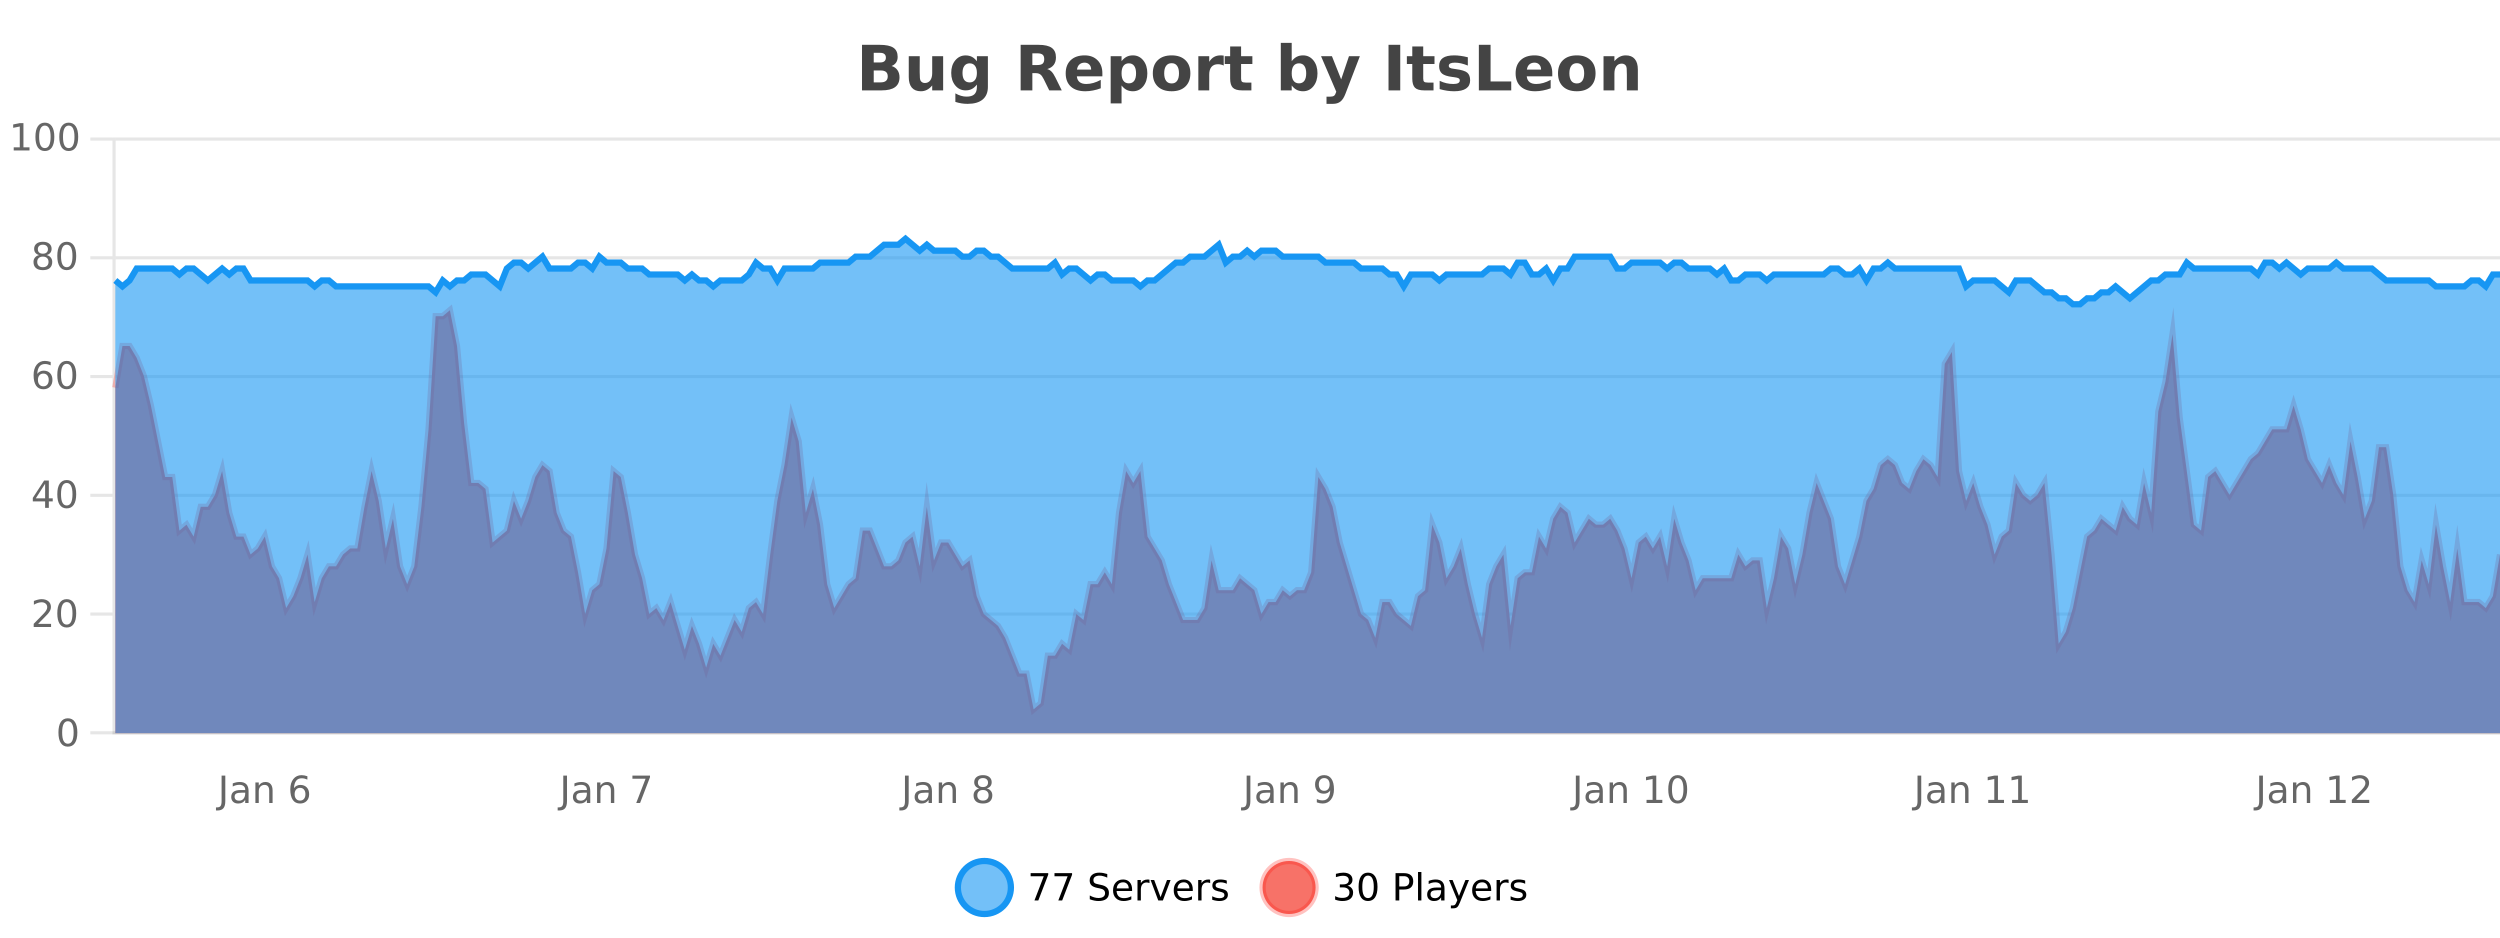 <?xml version="1.0" encoding="UTF-8"?>
<svg xmlns="http://www.w3.org/2000/svg" xmlns:xlink="http://www.w3.org/1999/xlink" width="800pt" height="300pt" viewBox="0 0 800 300" version="1.1">
<defs>
<clipPath id="clip1">
  <path d="M 278 263 L 352 263 L 352 300 L 278 300 Z M 278 263 "/>
</clipPath>
<clipPath id="clip2">
  <path d="M 375 263 L 450 263 L 450 300 L 375 300 Z M 375 263 "/>
</clipPath>
<clipPath id="clip3">
  <path d="M 36.906 99 L 800 99 L 800 234.602 L 36.906 234.602 Z M 36.906 99 "/>
</clipPath>
<clipPath id="clip4">
  <path d="M 35.906 70 L 800 70 L 800 235.602 L 35.906 235.602 Z M 35.906 70 "/>
</clipPath>
<clipPath id="clip5">
  <path d="M 36.906 76 L 800 76 L 800 234.602 L 36.906 234.602 Z M 36.906 76 "/>
</clipPath>
<clipPath id="clip6">
  <path d="M 35.906 48 L 800 48 L 800 126 L 35.906 126 Z M 35.906 48 "/>
</clipPath>
</defs>
<g id="surface315646">
<rect x="0" y="0" width="800" height="300" style="fill:rgb(100%,100%,100%);fill-opacity:1;stroke:none;"/>
<path style="fill:none;stroke-width:1;stroke-linecap:butt;stroke-linejoin:miter;stroke:rgb(0%,0%,0%);stroke-opacity:0.098;stroke-miterlimit:10;" d="M 37 234.5 L 800 234.5 "/>
<path style="fill:none;stroke-width:1;stroke-linecap:butt;stroke-linejoin:miter;stroke:rgb(0%,0%,0%);stroke-opacity:0.098;stroke-miterlimit:10;" d="M 28.906 234.5 L 36 234.5 "/>
<path style="fill:none;stroke-width:1;stroke-linecap:butt;stroke-linejoin:miter;stroke:rgb(0%,0%,0%);stroke-opacity:0.098;stroke-miterlimit:10;" d="M 37 196.5 L 800 196.5 "/>
<path style="fill:none;stroke-width:1;stroke-linecap:butt;stroke-linejoin:miter;stroke:rgb(0%,0%,0%);stroke-opacity:0.098;stroke-miterlimit:10;" d="M 28.906 196.5 L 36 196.5 "/>
<path style="fill:none;stroke-width:1;stroke-linecap:butt;stroke-linejoin:miter;stroke:rgb(0%,0%,0%);stroke-opacity:0.098;stroke-miterlimit:10;" d="M 37 158.5 L 800 158.5 "/>
<path style="fill:none;stroke-width:1;stroke-linecap:butt;stroke-linejoin:miter;stroke:rgb(0%,0%,0%);stroke-opacity:0.098;stroke-miterlimit:10;" d="M 28.906 158.5 L 36 158.5 "/>
<path style="fill:none;stroke-width:1;stroke-linecap:butt;stroke-linejoin:miter;stroke:rgb(0%,0%,0%);stroke-opacity:0.098;stroke-miterlimit:10;" d="M 37 120.5 L 800 120.5 "/>
<path style="fill:none;stroke-width:1;stroke-linecap:butt;stroke-linejoin:miter;stroke:rgb(0%,0%,0%);stroke-opacity:0.098;stroke-miterlimit:10;" d="M 28.906 120.5 L 36 120.5 "/>
<path style="fill:none;stroke-width:1;stroke-linecap:butt;stroke-linejoin:miter;stroke:rgb(0%,0%,0%);stroke-opacity:0.098;stroke-miterlimit:10;" d="M 37 82.5 L 800 82.5 "/>
<path style="fill:none;stroke-width:1;stroke-linecap:butt;stroke-linejoin:miter;stroke:rgb(0%,0%,0%);stroke-opacity:0.098;stroke-miterlimit:10;" d="M 28.906 82.5 L 36 82.5 "/>
<path style="fill:none;stroke-width:1;stroke-linecap:butt;stroke-linejoin:miter;stroke:rgb(0%,0%,0%);stroke-opacity:0.098;stroke-miterlimit:10;" d="M 37 44.5 L 800 44.5 "/>
<path style="fill:none;stroke-width:1;stroke-linecap:butt;stroke-linejoin:miter;stroke:rgb(0%,0%,0%);stroke-opacity:0.098;stroke-miterlimit:10;" d="M 28.906 44.5 L 36 44.5 "/>
<path style=" stroke:none;fill-rule:nonzero;fill:rgb(9.02%,58.824%,95.294%);fill-opacity:0.6;" d="M 323.488 284 C 323.488 288.688 319.688 292.484 315.004 292.484 C 310.316 292.484 306.52 288.688 306.52 284 C 306.52 279.312 310.316 275.516 315.004 275.516 C 319.688 275.516 323.488 279.312 323.488 284 Z M 323.488 284 "/>
<g clip-path="url(#clip1)" clip-rule="nonzero">
<path style="fill:none;stroke-width:2;stroke-linecap:butt;stroke-linejoin:miter;stroke:rgb(9.02%,58.824%,95.294%);stroke-opacity:1;stroke-miterlimit:10;" d="M 323.488 284 C 323.488 288.688 319.688 292.484 315.004 292.484 C 310.316 292.484 306.52 288.688 306.52 284 C 306.52 279.312 310.316 275.516 315.004 275.516 C 319.688 275.516 323.488 279.312 323.488 284 Z M 323.488 284 "/>
</g>
<path style=" stroke:none;fill-rule:nonzero;fill:rgb(0%,0%,0%);fill-opacity:1;" d="M 329.805 279.406 L 335.43 279.406 L 335.43 279.906 L 332.258 288.156 L 331.023 288.156 L 334.008 280.406 L 329.805 280.406 Z M 337.438 279.406 L 343.062 279.406 L 343.062 279.906 L 339.891 288.156 L 338.656 288.156 L 341.641 280.406 L 337.438 280.406 Z M 354.324 279.688 L 354.324 280.844 C 353.875 280.637 353.449 280.48 353.043 280.375 C 352.645 280.262 352.266 280.203 351.902 280.203 C 351.254 280.203 350.754 280.328 350.402 280.578 C 350.059 280.828 349.887 281.188 349.887 281.656 C 349.887 282.043 350 282.336 350.23 282.531 C 350.457 282.73 350.902 282.887 351.559 283 L 352.262 283.156 C 353.145 283.324 353.797 283.621 354.215 284.047 C 354.641 284.465 354.855 285.027 354.855 285.734 C 354.855 286.59 354.566 287.234 353.996 287.672 C 353.434 288.109 352.598 288.328 351.496 288.328 C 351.09 288.328 350.652 288.281 350.184 288.188 C 349.715 288.094 349.23 287.953 348.73 287.766 L 348.73 286.547 C 349.207 286.82 349.676 287.023 350.137 287.156 C 350.605 287.293 351.059 287.359 351.496 287.359 C 352.172 287.359 352.691 287.23 353.059 286.969 C 353.434 286.699 353.621 286.32 353.621 285.828 C 353.621 285.402 353.484 285.07 353.215 284.828 C 352.953 284.578 352.52 284.398 351.918 284.281 L 351.199 284.141 C 350.312 283.965 349.672 283.688 349.277 283.312 C 348.891 282.938 348.699 282.418 348.699 281.75 C 348.699 280.969 348.969 280.359 349.512 279.922 C 350.051 279.477 350.801 279.25 351.762 279.25 C 352.176 279.25 352.594 279.289 353.012 279.359 C 353.438 279.434 353.875 279.543 354.324 279.688 Z M 362.27 284.609 L 362.27 285.125 L 357.301 285.125 C 357.352 285.875 357.574 286.445 357.973 286.828 C 358.379 287.215 358.934 287.406 359.645 287.406 C 360.059 287.406 360.461 287.359 360.848 287.266 C 361.242 287.164 361.633 287.008 362.02 286.797 L 362.02 287.828 C 361.621 287.984 361.223 288.105 360.816 288.188 C 360.41 288.281 359.996 288.328 359.582 288.328 C 358.539 288.328 357.711 288.027 357.098 287.422 C 356.48 286.809 356.176 285.98 356.176 284.938 C 356.176 283.867 356.465 283.016 357.051 282.391 C 357.633 281.758 358.414 281.438 359.395 281.438 C 360.277 281.438 360.977 281.727 361.488 282.297 C 362.008 282.859 362.27 283.633 362.27 284.609 Z M 361.191 284.281 C 361.18 283.699 361.012 283.23 360.691 282.875 C 360.367 282.523 359.941 282.344 359.41 282.344 C 358.805 282.344 358.32 282.516 357.957 282.859 C 357.602 283.203 357.398 283.684 357.348 284.297 Z M 367.84 282.594 C 367.715 282.531 367.578 282.484 367.434 282.453 C 367.297 282.414 367.141 282.391 366.965 282.391 C 366.359 282.391 365.891 282.59 365.559 282.984 C 365.234 283.383 365.074 283.953 365.074 284.703 L 365.074 288.156 L 363.996 288.156 L 363.996 281.594 L 365.074 281.594 L 365.074 282.609 C 365.301 282.215 365.598 281.922 365.965 281.734 C 366.328 281.539 366.77 281.438 367.293 281.438 C 367.363 281.438 367.441 281.445 367.527 281.453 C 367.621 281.465 367.719 281.48 367.824 281.5 Z M 368.195 281.594 L 369.336 281.594 L 371.383 287.094 L 373.445 281.594 L 374.586 281.594 L 372.117 288.156 L 370.648 288.156 Z M 381.688 284.609 L 381.688 285.125 L 376.719 285.125 C 376.77 285.875 376.992 286.445 377.391 286.828 C 377.797 287.215 378.352 287.406 379.062 287.406 C 379.477 287.406 379.879 287.359 380.266 287.266 C 380.66 287.164 381.051 287.008 381.438 286.797 L 381.438 287.828 C 381.039 287.984 380.641 288.105 380.234 288.188 C 379.828 288.281 379.414 288.328 379 288.328 C 377.957 288.328 377.129 288.027 376.516 287.422 C 375.898 286.809 375.594 285.98 375.594 284.938 C 375.594 283.867 375.883 283.016 376.469 282.391 C 377.051 281.758 377.832 281.438 378.812 281.438 C 379.695 281.438 380.395 281.727 380.906 282.297 C 381.426 282.859 381.688 283.633 381.688 284.609 Z M 380.609 284.281 C 380.598 283.699 380.43 283.23 380.109 282.875 C 379.785 282.523 379.359 282.344 378.828 282.344 C 378.223 282.344 377.738 282.516 377.375 282.859 C 377.02 283.203 376.816 283.684 376.766 284.297 Z M 387.258 282.594 C 387.133 282.531 386.996 282.484 386.852 282.453 C 386.715 282.414 386.559 282.391 386.383 282.391 C 385.777 282.391 385.309 282.59 384.977 282.984 C 384.652 283.383 384.492 283.953 384.492 284.703 L 384.492 288.156 L 383.414 288.156 L 383.414 281.594 L 384.492 281.594 L 384.492 282.609 C 384.719 282.215 385.016 281.922 385.383 281.734 C 385.746 281.539 386.188 281.438 386.711 281.438 C 386.781 281.438 386.859 281.445 386.945 281.453 C 387.039 281.465 387.137 281.48 387.242 281.5 Z M 392.566 281.781 L 392.566 282.812 C 392.262 282.656 391.945 282.543 391.613 282.469 C 391.289 282.387 390.949 282.344 390.598 282.344 C 390.066 282.344 389.664 282.43 389.395 282.594 C 389.121 282.75 388.988 282.996 388.988 283.328 C 388.988 283.578 389.082 283.777 389.27 283.922 C 389.465 284.059 389.855 284.188 390.441 284.312 L 390.801 284.406 C 391.57 284.562 392.117 284.793 392.441 285.094 C 392.762 285.398 392.926 285.812 392.926 286.344 C 392.926 286.961 392.68 287.445 392.191 287.797 C 391.711 288.152 391.051 288.328 390.207 288.328 C 389.852 288.328 389.48 288.289 389.098 288.219 C 388.723 288.156 388.324 288.059 387.91 287.922 L 387.91 286.797 C 388.305 287.008 388.695 287.164 389.082 287.266 C 389.465 287.371 389.852 287.422 390.238 287.422 C 390.738 287.422 391.121 287.34 391.395 287.172 C 391.676 286.996 391.816 286.746 391.816 286.422 C 391.816 286.133 391.715 285.906 391.52 285.75 C 391.32 285.594 390.887 285.445 390.223 285.297 L 389.848 285.219 C 389.18 285.074 388.695 284.855 388.395 284.562 C 388.102 284.273 387.957 283.875 387.957 283.375 C 387.957 282.75 388.176 282.273 388.613 281.938 C 389.051 281.605 389.668 281.438 390.473 281.438 C 390.867 281.438 391.242 281.469 391.598 281.531 C 391.949 281.586 392.273 281.668 392.566 281.781 Z M 325.004 277.016 "/>
<path style=" stroke:none;fill-rule:nonzero;fill:rgb(96.863%,44.706%,40.784%);fill-opacity:1;" d="M 420.988 284 C 420.988 288.688 417.191 292.484 412.504 292.484 C 407.82 292.484 404.02 288.688 404.02 284 C 404.02 279.312 407.82 275.516 412.504 275.516 C 417.191 275.516 420.988 279.312 420.988 284 Z M 420.988 284 "/>
<g clip-path="url(#clip2)" clip-rule="nonzero">
<path style="fill:none;stroke-width:2;stroke-linecap:butt;stroke-linejoin:miter;stroke:rgb(100%,4.706%,0%);stroke-opacity:0.247;stroke-miterlimit:10;" d="M 420.988 284 C 420.988 288.688 417.191 292.484 412.504 292.484 C 407.82 292.484 404.02 288.688 404.02 284 C 404.02 279.312 407.82 275.516 412.504 275.516 C 417.191 275.516 420.988 279.312 420.988 284 Z M 420.988 284 "/>
</g>
<path style=" stroke:none;fill-rule:nonzero;fill:rgb(0%,0%,0%);fill-opacity:1;" d="M 431.195 283.438 C 431.758 283.562 432.195 283.82 432.508 284.203 C 432.828 284.578 432.992 285.047 432.992 285.609 C 432.992 286.477 432.695 287.148 432.102 287.625 C 431.508 288.094 430.664 288.328 429.57 288.328 C 429.203 288.328 428.824 288.289 428.43 288.219 C 428.043 288.148 427.648 288.039 427.242 287.891 L 427.242 286.75 C 427.562 286.938 427.918 287.086 428.305 287.188 C 428.699 287.281 429.109 287.328 429.539 287.328 C 430.277 287.328 430.84 287.184 431.227 286.891 C 431.621 286.602 431.82 286.172 431.82 285.609 C 431.82 285.102 431.637 284.699 431.273 284.406 C 430.906 284.117 430.406 283.969 429.773 283.969 L 428.742 283.969 L 428.742 283 L 429.82 283 C 430.391 283 430.836 282.887 431.148 282.656 C 431.461 282.418 431.617 282.078 431.617 281.641 C 431.617 281.195 431.453 280.852 431.133 280.609 C 430.82 280.371 430.367 280.25 429.773 280.25 C 429.438 280.25 429.086 280.289 428.711 280.359 C 428.344 280.422 427.938 280.527 427.492 280.672 L 427.492 279.625 C 427.949 279.5 428.371 279.406 428.758 279.344 C 429.152 279.281 429.523 279.25 429.867 279.25 C 430.773 279.25 431.484 279.453 432.008 279.859 C 432.527 280.266 432.789 280.82 432.789 281.516 C 432.789 282.008 432.648 282.418 432.367 282.75 C 432.094 283.086 431.703 283.312 431.195 283.438 Z M 437.766 280.188 C 437.16 280.188 436.703 280.492 436.391 281.094 C 436.086 281.688 435.938 282.59 435.938 283.797 C 435.938 284.996 436.086 285.898 436.391 286.5 C 436.703 287.094 437.16 287.391 437.766 287.391 C 438.379 287.391 438.836 287.094 439.141 286.5 C 439.453 285.898 439.609 284.996 439.609 283.797 C 439.609 282.59 439.453 281.688 439.141 281.094 C 438.836 280.492 438.379 280.188 437.766 280.188 Z M 437.766 279.25 C 438.742 279.25 439.492 279.641 440.016 280.422 C 440.535 281.195 440.797 282.32 440.797 283.797 C 440.797 285.266 440.535 286.391 440.016 287.172 C 439.492 287.945 438.742 288.328 437.766 288.328 C 436.785 288.328 436.035 287.945 435.516 287.172 C 435.004 286.391 434.75 285.266 434.75 283.797 C 434.75 282.32 435.004 281.195 435.516 280.422 C 436.035 279.641 436.785 279.25 437.766 279.25 Z M 447.762 280.375 L 447.762 283.672 L 449.246 283.672 C 449.797 283.672 450.223 283.531 450.527 283.25 C 450.828 282.961 450.98 282.547 450.98 282.016 C 450.98 281.496 450.828 281.094 450.527 280.812 C 450.223 280.523 449.797 280.375 449.246 280.375 Z M 446.574 279.406 L 449.246 279.406 C 450.234 279.406 450.98 279.633 451.48 280.078 C 451.98 280.516 452.23 281.164 452.23 282.016 C 452.23 282.883 451.98 283.539 451.48 283.984 C 450.98 284.422 450.234 284.641 449.246 284.641 L 447.762 284.641 L 447.762 288.156 L 446.574 288.156 Z M 453.766 279.031 L 454.844 279.031 L 454.844 288.156 L 453.766 288.156 Z M 460.082 284.859 C 459.215 284.859 458.613 284.961 458.27 285.156 C 457.934 285.355 457.77 285.695 457.77 286.172 C 457.77 286.559 457.895 286.867 458.145 287.094 C 458.402 287.312 458.746 287.422 459.176 287.422 C 459.777 287.422 460.258 287.215 460.613 286.797 C 460.977 286.371 461.16 285.805 461.16 285.094 L 461.16 284.859 Z M 462.238 284.406 L 462.238 288.156 L 461.16 288.156 L 461.16 287.156 C 460.91 287.555 460.602 287.852 460.238 288.047 C 459.871 288.234 459.426 288.328 458.895 288.328 C 458.215 288.328 457.68 288.141 457.285 287.766 C 456.887 287.383 456.691 286.875 456.691 286.25 C 456.691 285.512 456.934 284.953 457.426 284.578 C 457.926 284.203 458.664 284.016 459.645 284.016 L 461.16 284.016 L 461.16 283.906 C 461.16 283.406 460.992 283.023 460.66 282.75 C 460.336 282.48 459.883 282.344 459.301 282.344 C 458.926 282.344 458.555 282.391 458.191 282.484 C 457.836 282.578 457.496 282.715 457.176 282.891 L 457.176 281.891 C 457.57 281.734 457.949 281.621 458.316 281.547 C 458.691 281.477 459.055 281.438 459.41 281.438 C 460.355 281.438 461.066 281.684 461.535 282.172 C 462.004 282.664 462.238 283.406 462.238 284.406 Z M 467.188 288.766 C 466.883 289.547 466.586 290.055 466.297 290.297 C 466.004 290.535 465.617 290.656 465.141 290.656 L 464.281 290.656 L 464.281 289.75 L 464.906 289.75 C 465.207 289.75 465.438 289.676 465.594 289.531 C 465.758 289.395 465.941 289.066 466.141 288.547 L 466.344 288.047 L 463.688 281.594 L 464.828 281.594 L 466.875 286.719 L 468.938 281.594 L 470.078 281.594 Z M 477.18 284.609 L 477.18 285.125 L 472.211 285.125 C 472.262 285.875 472.484 286.445 472.883 286.828 C 473.289 287.215 473.844 287.406 474.555 287.406 C 474.969 287.406 475.371 287.359 475.758 287.266 C 476.152 287.164 476.543 287.008 476.93 286.797 L 476.93 287.828 C 476.531 287.984 476.133 288.105 475.727 288.188 C 475.32 288.281 474.906 288.328 474.492 288.328 C 473.449 288.328 472.621 288.027 472.008 287.422 C 471.391 286.809 471.086 285.98 471.086 284.938 C 471.086 283.867 471.375 283.016 471.961 282.391 C 472.543 281.758 473.324 281.438 474.305 281.438 C 475.188 281.438 475.887 281.727 476.398 282.297 C 476.918 282.859 477.18 283.633 477.18 284.609 Z M 476.102 284.281 C 476.09 283.699 475.922 283.23 475.602 282.875 C 475.277 282.523 474.852 282.344 474.32 282.344 C 473.715 282.344 473.23 282.516 472.867 282.859 C 472.512 283.203 472.309 283.684 472.258 284.297 Z M 482.75 282.594 C 482.625 282.531 482.488 282.484 482.344 282.453 C 482.207 282.414 482.051 282.391 481.875 282.391 C 481.27 282.391 480.801 282.59 480.469 282.984 C 480.145 283.383 479.984 283.953 479.984 284.703 L 479.984 288.156 L 478.906 288.156 L 478.906 281.594 L 479.984 281.594 L 479.984 282.609 C 480.211 282.215 480.508 281.922 480.875 281.734 C 481.238 281.539 481.68 281.438 482.203 281.438 C 482.273 281.438 482.352 281.445 482.438 281.453 C 482.531 281.465 482.629 281.48 482.734 281.5 Z M 488.055 281.781 L 488.055 282.812 C 487.75 282.656 487.434 282.543 487.102 282.469 C 486.777 282.387 486.438 282.344 486.086 282.344 C 485.555 282.344 485.152 282.43 484.883 282.594 C 484.609 282.75 484.477 282.996 484.477 283.328 C 484.477 283.578 484.57 283.777 484.758 283.922 C 484.953 284.059 485.344 284.188 485.93 284.312 L 486.289 284.406 C 487.059 284.562 487.605 284.793 487.93 285.094 C 488.25 285.398 488.414 285.812 488.414 286.344 C 488.414 286.961 488.168 287.445 487.68 287.797 C 487.199 288.152 486.539 288.328 485.695 288.328 C 485.34 288.328 484.969 288.289 484.586 288.219 C 484.211 288.156 483.812 288.059 483.398 287.922 L 483.398 286.797 C 483.793 287.008 484.184 287.164 484.57 287.266 C 484.953 287.371 485.34 287.422 485.727 287.422 C 486.227 287.422 486.609 287.34 486.883 287.172 C 487.164 286.996 487.305 286.746 487.305 286.422 C 487.305 286.133 487.203 285.906 487.008 285.75 C 486.809 285.594 486.375 285.445 485.711 285.297 L 485.336 285.219 C 484.668 285.074 484.184 284.855 483.883 284.562 C 483.59 284.273 483.445 283.875 483.445 283.375 C 483.445 282.75 483.664 282.273 484.102 281.938 C 484.539 281.605 485.156 281.438 485.961 281.438 C 486.355 281.438 486.73 281.469 487.086 281.531 C 487.438 281.586 487.762 281.668 488.055 281.781 Z M 422.504 277.016 "/>
<path style=" stroke:none;fill-rule:nonzero;fill:rgb(26.667%,26.667%,26.667%);fill-opacity:1;" d="M 281.672 19.984 C 282.266 19.984 282.711 19.855 283.016 19.594 C 283.328 19.336 283.484 18.949 283.484 18.438 C 283.484 17.938 283.328 17.559 283.016 17.297 C 282.711 17.039 282.266 16.906 281.672 16.906 L 279.594 16.906 L 279.594 19.984 Z M 281.797 26.359 C 282.555 26.359 283.125 26.203 283.5 25.891 C 283.883 25.57 284.078 25.086 284.078 24.438 C 284.078 23.805 283.891 23.328 283.516 23.016 C 283.141 22.703 282.566 22.547 281.797 22.547 L 279.594 22.547 L 279.594 26.359 Z M 285.297 21.125 C 286.109 21.355 286.734 21.789 287.172 22.422 C 287.617 23.047 287.844 23.82 287.844 24.734 C 287.844 26.141 287.363 27.195 286.406 27.891 C 285.457 28.578 284.016 28.922 282.078 28.922 L 275.844 28.922 L 275.844 14.344 L 281.484 14.344 C 283.504 14.344 284.969 14.652 285.875 15.266 C 286.789 15.871 287.25 16.852 287.25 18.203 C 287.25 18.914 287.082 19.516 286.75 20.016 C 286.414 20.508 285.93 20.875 285.297 21.125 Z M 290.805 24.656 L 290.805 17.984 L 294.32 17.984 L 294.32 19.078 C 294.32 19.672 294.312 20.418 294.305 21.312 C 294.305 22.211 294.305 22.805 294.305 23.094 C 294.305 23.98 294.324 24.617 294.367 25 C 294.418 25.387 294.496 25.668 294.602 25.844 C 294.746 26.074 294.934 26.25 295.164 26.375 C 295.391 26.5 295.656 26.562 295.961 26.562 C 296.688 26.562 297.262 26.281 297.68 25.719 C 298.094 25.156 298.305 24.383 298.305 23.391 L 298.305 17.984 L 301.805 17.984 L 301.805 28.922 L 298.305 28.922 L 298.305 27.344 C 297.773 27.98 297.211 28.449 296.617 28.75 C 296.031 29.051 295.387 29.203 294.68 29.203 C 293.418 29.203 292.453 28.82 291.789 28.047 C 291.133 27.266 290.805 26.137 290.805 24.656 Z M 312.609 27.062 C 312.129 27.699 311.598 28.168 311.016 28.469 C 310.43 28.773 309.758 28.922 309 28.922 C 307.664 28.922 306.562 28.398 305.688 27.344 C 304.82 26.293 304.391 24.953 304.391 23.328 C 304.391 21.695 304.82 20.355 305.688 19.312 C 306.562 18.262 307.664 17.734 309 17.734 C 309.758 17.734 310.43 17.887 311.016 18.188 C 311.598 18.492 312.129 18.965 312.609 19.609 L 312.609 17.984 L 316.125 17.984 L 316.125 27.812 C 316.125 29.57 315.566 30.914 314.453 31.844 C 313.348 32.77 311.738 33.234 309.625 33.234 C 308.945 33.234 308.285 33.18 307.641 33.078 C 307.004 32.973 306.363 32.816 305.719 32.609 L 305.719 29.875 C 306.332 30.227 306.93 30.488 307.516 30.656 C 308.098 30.832 308.688 30.922 309.281 30.922 C 310.426 30.922 311.266 30.672 311.797 30.172 C 312.336 29.672 312.609 28.887 312.609 27.812 Z M 310.297 20.266 C 309.578 20.266 309.016 20.531 308.609 21.062 C 308.203 21.594 308 22.352 308 23.328 C 308 24.328 308.191 25.09 308.578 25.609 C 308.973 26.121 309.547 26.375 310.297 26.375 C 311.023 26.375 311.594 26.109 312 25.578 C 312.406 25.047 312.609 24.297 312.609 23.328 C 312.609 22.352 312.406 21.594 312 21.062 C 311.594 20.531 311.023 20.266 310.297 20.266 Z M 331.934 20.812 C 332.723 20.812 333.293 20.668 333.637 20.375 C 333.98 20.074 334.152 19.59 334.152 18.922 C 334.152 18.258 333.98 17.781 333.637 17.5 C 333.293 17.211 332.723 17.062 331.934 17.062 L 330.355 17.062 L 330.355 20.812 Z M 330.355 23.406 L 330.355 28.922 L 326.605 28.922 L 326.605 14.344 L 332.34 14.344 C 334.254 14.344 335.66 14.668 336.559 15.312 C 337.453 15.961 337.902 16.977 337.902 18.359 C 337.902 19.328 337.668 20.125 337.199 20.75 C 336.738 21.367 336.043 21.82 335.105 22.109 C 335.613 22.227 336.074 22.492 336.48 22.906 C 336.887 23.312 337.297 23.938 337.715 24.781 L 339.762 28.922 L 335.762 28.922 L 333.98 25.297 C 333.625 24.57 333.262 24.074 332.887 23.812 C 332.52 23.543 332.031 23.406 331.418 23.406 Z M 352.758 23.422 L 352.758 24.422 L 344.586 24.422 C 344.668 25.246 344.965 25.859 345.477 26.266 C 345.984 26.672 346.695 26.875 347.602 26.875 C 348.34 26.875 349.094 26.766 349.867 26.547 C 350.637 26.328 351.43 26 352.242 25.562 L 352.242 28.25 C 351.418 28.562 350.59 28.797 349.758 28.953 C 348.934 29.117 348.109 29.203 347.289 29.203 C 345.309 29.203 343.766 28.703 342.664 27.703 C 341.57 26.695 341.023 25.281 341.023 23.469 C 341.023 21.68 341.559 20.273 342.633 19.25 C 343.715 18.23 345.199 17.719 347.086 17.719 C 348.805 17.719 350.18 18.242 351.211 19.281 C 352.242 20.312 352.758 21.695 352.758 23.422 Z M 349.164 22.266 C 349.164 21.602 348.969 21.062 348.586 20.656 C 348.199 20.25 347.695 20.047 347.07 20.047 C 346.391 20.047 345.84 20.242 345.414 20.625 C 344.996 21 344.734 21.547 344.633 22.266 Z M 358.898 27.344 L 358.898 33.078 L 355.414 33.078 L 355.414 17.984 L 358.898 17.984 L 358.898 19.578 C 359.387 18.945 359.922 18.477 360.508 18.172 C 361.09 17.871 361.762 17.719 362.523 17.719 C 363.875 17.719 364.984 18.258 365.852 19.328 C 366.715 20.402 367.148 21.781 367.148 23.469 C 367.148 25.148 366.715 26.523 365.852 27.594 C 364.984 28.668 363.875 29.203 362.523 29.203 C 361.762 29.203 361.09 29.051 360.508 28.75 C 359.922 28.449 359.387 27.98 358.898 27.344 Z M 361.227 20.266 C 360.477 20.266 359.898 20.543 359.492 21.094 C 359.094 21.637 358.898 22.43 358.898 23.469 C 358.898 24.5 359.094 25.293 359.492 25.844 C 359.898 26.398 360.477 26.672 361.227 26.672 C 361.977 26.672 362.547 26.402 362.945 25.859 C 363.34 25.309 363.539 24.512 363.539 23.469 C 363.539 22.43 363.34 21.637 362.945 21.094 C 362.547 20.543 361.977 20.266 361.227 20.266 Z M 374.934 20.219 C 374.152 20.219 373.559 20.5 373.152 21.062 C 372.746 21.617 372.543 22.418 372.543 23.469 C 372.543 24.512 372.746 25.312 373.152 25.875 C 373.559 26.43 374.152 26.703 374.934 26.703 C 375.691 26.703 376.27 26.43 376.668 25.875 C 377.074 25.312 377.277 24.512 377.277 23.469 C 377.277 22.418 377.074 21.617 376.668 21.062 C 376.27 20.5 375.691 20.219 374.934 20.219 Z M 374.934 17.719 C 376.809 17.719 378.27 18.23 379.324 19.25 C 380.387 20.262 380.918 21.668 380.918 23.469 C 380.918 25.262 380.387 26.668 379.324 27.688 C 378.27 28.699 376.809 29.203 374.934 29.203 C 373.035 29.203 371.559 28.699 370.496 27.688 C 369.434 26.668 368.902 25.262 368.902 23.469 C 368.902 21.668 369.434 20.262 370.496 19.25 C 371.559 18.23 373.035 17.719 374.934 17.719 Z M 391.594 20.969 C 391.281 20.824 390.973 20.719 390.672 20.656 C 390.367 20.586 390.066 20.547 389.766 20.547 C 388.859 20.547 388.16 20.836 387.672 21.406 C 387.191 21.98 386.953 22.805 386.953 23.875 L 386.953 28.922 L 383.469 28.922 L 383.469 17.984 L 386.953 17.984 L 386.953 19.781 C 387.398 19.062 387.914 18.543 388.5 18.219 C 389.082 17.887 389.781 17.719 390.594 17.719 C 390.719 17.719 390.848 17.727 390.984 17.734 C 391.117 17.746 391.316 17.766 391.578 17.797 Z M 397.148 14.875 L 397.148 17.984 L 400.758 17.984 L 400.758 20.484 L 397.148 20.484 L 397.148 25.125 C 397.148 25.637 397.246 25.98 397.445 26.156 C 397.652 26.336 398.055 26.422 398.648 26.422 L 400.445 26.422 L 400.445 28.922 L 397.445 28.922 C 396.07 28.922 395.09 28.637 394.508 28.062 C 393.934 27.48 393.648 26.5 393.648 25.125 L 393.648 20.484 L 391.914 20.484 L 391.914 17.984 L 393.648 17.984 L 393.648 14.875 Z M 415.672 26.672 C 416.422 26.672 416.992 26.402 417.391 25.859 C 417.785 25.309 417.984 24.512 417.984 23.469 C 417.984 22.43 417.785 21.637 417.391 21.094 C 416.992 20.543 416.422 20.266 415.672 20.266 C 414.922 20.266 414.344 20.543 413.938 21.094 C 413.539 21.637 413.344 22.43 413.344 23.469 C 413.344 24.5 413.539 25.293 413.938 25.844 C 414.344 26.398 414.922 26.672 415.672 26.672 Z M 413.344 19.578 C 413.832 18.945 414.367 18.477 414.953 18.172 C 415.535 17.871 416.207 17.719 416.969 17.719 C 418.32 17.719 419.43 18.258 420.297 19.328 C 421.16 20.402 421.594 21.781 421.594 23.469 C 421.594 25.148 421.16 26.523 420.297 27.594 C 419.43 28.668 418.32 29.203 416.969 29.203 C 416.207 29.203 415.535 29.051 414.953 28.75 C 414.367 28.449 413.832 27.98 413.344 27.344 L 413.344 28.922 L 409.859 28.922 L 409.859 13.719 L 413.344 13.719 Z M 422.734 17.984 L 426.219 17.984 L 429.172 25.406 L 431.672 17.984 L 435.156 17.984 L 430.562 29.953 C 430.102 31.172 429.562 32.02 428.938 32.5 C 428.32 32.988 427.516 33.234 426.516 33.234 L 424.484 33.234 L 424.484 30.938 L 425.578 30.938 C 426.172 30.938 426.602 30.844 426.875 30.656 C 427.145 30.469 427.352 30.129 427.5 29.641 L 427.609 29.344 Z M 444.328 14.344 L 448.078 14.344 L 448.078 28.922 L 444.328 28.922 Z M 455.43 14.875 L 455.43 17.984 L 459.039 17.984 L 459.039 20.484 L 455.43 20.484 L 455.43 25.125 C 455.43 25.637 455.527 25.98 455.727 26.156 C 455.934 26.336 456.336 26.422 456.93 26.422 L 458.727 26.422 L 458.727 28.922 L 455.727 28.922 C 454.352 28.922 453.371 28.637 452.789 28.062 C 452.215 27.48 451.93 26.5 451.93 25.125 L 451.93 20.484 L 450.195 20.484 L 450.195 17.984 L 451.93 17.984 L 451.93 14.875 Z M 469.707 18.328 L 469.707 20.984 C 468.965 20.672 468.246 20.438 467.551 20.281 C 466.852 20.125 466.191 20.047 465.566 20.047 C 464.91 20.047 464.418 20.133 464.098 20.297 C 463.773 20.465 463.613 20.719 463.613 21.062 C 463.613 21.344 463.73 21.559 463.973 21.703 C 464.223 21.852 464.66 21.961 465.285 22.031 L 465.91 22.125 C 467.699 22.355 468.902 22.73 469.52 23.25 C 470.133 23.773 470.441 24.59 470.441 25.703 C 470.441 26.871 470.008 27.746 469.145 28.328 C 468.289 28.914 467.012 29.203 465.316 29.203 C 464.586 29.203 463.836 29.145 463.066 29.031 C 462.293 28.918 461.504 28.746 460.691 28.516 L 460.691 25.859 C 461.387 26.203 462.102 26.461 462.832 26.625 C 463.559 26.793 464.305 26.875 465.066 26.875 C 465.754 26.875 466.27 26.781 466.613 26.594 C 466.957 26.406 467.129 26.125 467.129 25.75 C 467.129 25.438 467.008 25.211 466.77 25.062 C 466.527 24.906 466.055 24.789 465.348 24.703 L 464.738 24.625 C 463.176 24.43 462.082 24.07 461.457 23.547 C 460.832 23.016 460.52 22.215 460.52 21.141 C 460.52 19.984 460.914 19.125 461.707 18.562 C 462.508 18 463.727 17.719 465.363 17.719 C 466.008 17.719 466.684 17.773 467.395 17.875 C 468.102 17.969 468.871 18.121 469.707 18.328 Z M 473.234 14.344 L 476.984 14.344 L 476.984 26.078 L 483.594 26.078 L 483.594 28.922 L 473.234 28.922 Z M 496.73 23.422 L 496.73 24.422 L 488.559 24.422 C 488.641 25.246 488.938 25.859 489.449 26.266 C 489.957 26.672 490.668 26.875 491.574 26.875 C 492.312 26.875 493.066 26.766 493.84 26.547 C 494.609 26.328 495.402 26 496.215 25.562 L 496.215 28.25 C 495.391 28.562 494.562 28.797 493.73 28.953 C 492.906 29.117 492.082 29.203 491.262 29.203 C 489.281 29.203 487.738 28.703 486.637 27.703 C 485.543 26.695 484.996 25.281 484.996 23.469 C 484.996 21.68 485.531 20.273 486.605 19.25 C 487.688 18.23 489.172 17.719 491.059 17.719 C 492.777 17.719 494.152 18.242 495.184 19.281 C 496.215 20.312 496.73 21.695 496.73 23.422 Z M 493.137 22.266 C 493.137 21.602 492.941 21.062 492.559 20.656 C 492.172 20.25 491.668 20.047 491.043 20.047 C 490.363 20.047 489.812 20.242 489.387 20.625 C 488.969 21 488.707 21.547 488.605 22.266 Z M 504.594 20.219 C 503.812 20.219 503.219 20.5 502.812 21.062 C 502.406 21.617 502.203 22.418 502.203 23.469 C 502.203 24.512 502.406 25.312 502.812 25.875 C 503.219 26.43 503.812 26.703 504.594 26.703 C 505.352 26.703 505.93 26.43 506.328 25.875 C 506.734 25.312 506.938 24.512 506.938 23.469 C 506.938 22.418 506.734 21.617 506.328 21.062 C 505.93 20.5 505.352 20.219 504.594 20.219 Z M 504.594 17.719 C 506.469 17.719 507.93 18.23 508.984 19.25 C 510.047 20.262 510.578 21.668 510.578 23.469 C 510.578 25.262 510.047 26.668 508.984 27.688 C 507.93 28.699 506.469 29.203 504.594 29.203 C 502.695 29.203 501.219 28.699 500.156 27.688 C 499.094 26.668 498.562 25.262 498.562 23.469 C 498.562 21.668 499.094 20.262 500.156 19.25 C 501.219 18.23 502.695 17.719 504.594 17.719 Z M 524.113 22.266 L 524.113 28.922 L 520.598 28.922 L 520.598 23.828 C 520.598 22.883 520.574 22.23 520.535 21.875 C 520.492 21.512 520.418 21.246 520.316 21.078 C 520.18 20.852 519.992 20.672 519.754 20.547 C 519.523 20.422 519.258 20.359 518.957 20.359 C 518.227 20.359 517.652 20.641 517.238 21.203 C 516.82 21.766 516.613 22.547 516.613 23.547 L 516.613 28.922 L 513.129 28.922 L 513.129 17.984 L 516.613 17.984 L 516.613 19.578 C 517.145 18.945 517.707 18.477 518.301 18.172 C 518.895 17.871 519.543 17.719 520.254 17.719 C 521.523 17.719 522.48 18.109 523.129 18.891 C 523.785 19.664 524.113 20.789 524.113 22.266 Z M 274 10.359 "/>
<path style="fill:none;stroke-width:1;stroke-linecap:butt;stroke-linejoin:miter;stroke:rgb(0%,0%,0%);stroke-opacity:0.098;stroke-miterlimit:10;" d="M 36 234.5 L 801 234.5 "/>
<path style=" stroke:none;fill-rule:nonzero;fill:rgb(40%,40%,40%);fill-opacity:1;" d="M 70.91 248.203 L 72.098 248.203 L 72.098 256.344 C 72.098 257.395 71.895 258.16 71.488 258.641 C 71.09 259.117 70.449 259.359 69.566 259.359 L 69.113 259.359 L 69.113 258.359 L 69.488 258.359 C 70.008 258.359 70.371 258.211 70.582 257.922 C 70.801 257.629 70.91 257.102 70.91 256.344 Z M 77.387 253.656 C 76.52 253.656 75.918 253.758 75.574 253.953 C 75.238 254.152 75.074 254.492 75.074 254.969 C 75.074 255.355 75.199 255.664 75.449 255.891 C 75.707 256.109 76.051 256.219 76.48 256.219 C 77.082 256.219 77.562 256.012 77.918 255.594 C 78.281 255.168 78.465 254.602 78.465 253.891 L 78.465 253.656 Z M 79.543 253.203 L 79.543 256.953 L 78.465 256.953 L 78.465 255.953 C 78.215 256.352 77.906 256.648 77.543 256.844 C 77.176 257.031 76.73 257.125 76.199 257.125 C 75.52 257.125 74.984 256.938 74.59 256.562 C 74.191 256.18 73.996 255.672 73.996 255.047 C 73.996 254.309 74.238 253.75 74.73 253.375 C 75.23 253 75.969 252.812 76.949 252.812 L 78.465 252.812 L 78.465 252.703 C 78.465 252.203 78.297 251.82 77.965 251.547 C 77.641 251.277 77.188 251.141 76.605 251.141 C 76.23 251.141 75.859 251.188 75.496 251.281 C 75.141 251.375 74.801 251.512 74.48 251.688 L 74.48 250.688 C 74.875 250.531 75.254 250.418 75.621 250.344 C 75.996 250.273 76.359 250.234 76.715 250.234 C 77.66 250.234 78.371 250.48 78.84 250.969 C 79.309 251.461 79.543 252.203 79.543 253.203 Z M 87.227 252.984 L 87.227 256.953 L 86.148 256.953 L 86.148 253.031 C 86.148 252.406 86.023 251.945 85.773 251.641 C 85.531 251.328 85.172 251.172 84.695 251.172 C 84.109 251.172 83.648 251.359 83.305 251.734 C 82.969 252.102 82.805 252.605 82.805 253.25 L 82.805 256.953 L 81.727 256.953 L 81.727 250.391 L 82.805 250.391 L 82.805 251.406 C 83.062 251.012 83.367 250.719 83.711 250.531 C 84.062 250.336 84.469 250.234 84.93 250.234 C 85.68 250.234 86.246 250.469 86.633 250.938 C 87.027 251.398 87.227 252.078 87.227 252.984 Z M 96.02 252.109 C 95.488 252.109 95.066 252.293 94.754 252.656 C 94.441 253.023 94.285 253.516 94.285 254.141 C 94.285 254.777 94.441 255.277 94.754 255.641 C 95.066 256.008 95.488 256.188 96.02 256.188 C 96.551 256.188 96.965 256.008 97.27 255.641 C 97.582 255.277 97.738 254.777 97.738 254.141 C 97.738 253.516 97.582 253.023 97.27 252.656 C 96.965 252.293 96.551 252.109 96.02 252.109 Z M 98.363 248.391 L 98.363 249.469 C 98.059 249.336 97.758 249.23 97.457 249.156 C 97.152 249.086 96.855 249.047 96.566 249.047 C 95.785 249.047 95.184 249.312 94.77 249.844 C 94.363 250.367 94.129 251.156 94.066 252.219 C 94.293 251.887 94.582 251.633 94.926 251.453 C 95.277 251.266 95.664 251.172 96.082 251.172 C 96.957 251.172 97.648 251.438 98.16 251.969 C 98.668 252.5 98.926 253.227 98.926 254.141 C 98.926 255.047 98.66 255.773 98.129 256.312 C 97.598 256.855 96.895 257.125 96.02 257.125 C 94.996 257.125 94.223 256.742 93.691 255.969 C 93.16 255.188 92.895 254.062 92.895 252.594 C 92.895 251.211 93.223 250.105 93.879 249.281 C 94.535 248.461 95.414 248.047 96.52 248.047 C 96.809 248.047 97.105 248.078 97.41 248.141 C 97.711 248.195 98.027 248.277 98.363 248.391 Z M 69.738 245.816 "/>
<path style=" stroke:none;fill-rule:nonzero;fill:rgb(40%,40%,40%);fill-opacity:1;" d="M 180.25 248.203 L 181.438 248.203 L 181.438 256.344 C 181.438 257.395 181.234 258.16 180.828 258.641 C 180.43 259.117 179.789 259.359 178.906 259.359 L 178.453 259.359 L 178.453 258.359 L 178.828 258.359 C 179.348 258.359 179.711 258.211 179.922 257.922 C 180.141 257.629 180.25 257.102 180.25 256.344 Z M 186.727 253.656 C 185.859 253.656 185.258 253.758 184.914 253.953 C 184.578 254.152 184.414 254.492 184.414 254.969 C 184.414 255.355 184.539 255.664 184.789 255.891 C 185.047 256.109 185.391 256.219 185.82 256.219 C 186.422 256.219 186.902 256.012 187.258 255.594 C 187.621 255.168 187.805 254.602 187.805 253.891 L 187.805 253.656 Z M 188.883 253.203 L 188.883 256.953 L 187.805 256.953 L 187.805 255.953 C 187.555 256.352 187.246 256.648 186.883 256.844 C 186.516 257.031 186.07 257.125 185.539 257.125 C 184.859 257.125 184.324 256.938 183.93 256.562 C 183.531 256.18 183.336 255.672 183.336 255.047 C 183.336 254.309 183.578 253.75 184.07 253.375 C 184.57 253 185.309 252.812 186.289 252.812 L 187.805 252.812 L 187.805 252.703 C 187.805 252.203 187.637 251.82 187.305 251.547 C 186.98 251.277 186.527 251.141 185.945 251.141 C 185.57 251.141 185.199 251.188 184.836 251.281 C 184.48 251.375 184.141 251.512 183.82 251.688 L 183.82 250.688 C 184.215 250.531 184.594 250.418 184.961 250.344 C 185.336 250.273 185.699 250.234 186.055 250.234 C 187 250.234 187.711 250.48 188.18 250.969 C 188.648 251.461 188.883 252.203 188.883 253.203 Z M 196.562 252.984 L 196.562 256.953 L 195.484 256.953 L 195.484 253.031 C 195.484 252.406 195.359 251.945 195.109 251.641 C 194.867 251.328 194.508 251.172 194.031 251.172 C 193.445 251.172 192.984 251.359 192.641 251.734 C 192.305 252.102 192.141 252.605 192.141 253.25 L 192.141 256.953 L 191.062 256.953 L 191.062 250.391 L 192.141 250.391 L 192.141 251.406 C 192.398 251.012 192.703 250.719 193.047 250.531 C 193.398 250.336 193.805 250.234 194.266 250.234 C 195.016 250.234 195.582 250.469 195.969 250.938 C 196.363 251.398 196.562 252.078 196.562 252.984 Z M 202.375 248.203 L 208 248.203 L 208 248.703 L 204.828 256.953 L 203.594 256.953 L 206.578 249.203 L 202.375 249.203 Z M 179.078 245.816 "/>
<path style=" stroke:none;fill-rule:nonzero;fill:rgb(40%,40%,40%);fill-opacity:1;" d="M 289.59 248.203 L 290.777 248.203 L 290.777 256.344 C 290.777 257.395 290.574 258.16 290.168 258.641 C 289.77 259.117 289.129 259.359 288.246 259.359 L 287.793 259.359 L 287.793 258.359 L 288.168 258.359 C 288.688 258.359 289.051 258.211 289.262 257.922 C 289.48 257.629 289.59 257.102 289.59 256.344 Z M 296.066 253.656 C 295.199 253.656 294.598 253.758 294.254 253.953 C 293.918 254.152 293.754 254.492 293.754 254.969 C 293.754 255.355 293.879 255.664 294.129 255.891 C 294.387 256.109 294.73 256.219 295.16 256.219 C 295.762 256.219 296.242 256.012 296.598 255.594 C 296.961 255.168 297.145 254.602 297.145 253.891 L 297.145 253.656 Z M 298.223 253.203 L 298.223 256.953 L 297.145 256.953 L 297.145 255.953 C 296.895 256.352 296.586 256.648 296.223 256.844 C 295.855 257.031 295.41 257.125 294.879 257.125 C 294.199 257.125 293.664 256.938 293.27 256.562 C 292.871 256.18 292.676 255.672 292.676 255.047 C 292.676 254.309 292.918 253.75 293.41 253.375 C 293.91 253 294.648 252.812 295.629 252.812 L 297.145 252.812 L 297.145 252.703 C 297.145 252.203 296.977 251.82 296.645 251.547 C 296.32 251.277 295.867 251.141 295.285 251.141 C 294.91 251.141 294.539 251.188 294.176 251.281 C 293.82 251.375 293.48 251.512 293.16 251.688 L 293.16 250.688 C 293.555 250.531 293.934 250.418 294.301 250.344 C 294.676 250.273 295.039 250.234 295.395 250.234 C 296.34 250.234 297.051 250.48 297.52 250.969 C 297.988 251.461 298.223 252.203 298.223 253.203 Z M 305.906 252.984 L 305.906 256.953 L 304.828 256.953 L 304.828 253.031 C 304.828 252.406 304.703 251.945 304.453 251.641 C 304.211 251.328 303.852 251.172 303.375 251.172 C 302.789 251.172 302.328 251.359 301.984 251.734 C 301.648 252.102 301.484 252.605 301.484 253.25 L 301.484 256.953 L 300.406 256.953 L 300.406 250.391 L 301.484 250.391 L 301.484 251.406 C 301.742 251.012 302.047 250.719 302.391 250.531 C 302.742 250.336 303.148 250.234 303.609 250.234 C 304.359 250.234 304.926 250.469 305.312 250.938 C 305.707 251.398 305.906 252.078 305.906 252.984 Z M 314.543 252.797 C 313.98 252.797 313.535 252.949 313.215 253.25 C 312.891 253.555 312.73 253.965 312.73 254.484 C 312.73 255.016 312.891 255.434 313.215 255.734 C 313.535 256.039 313.98 256.188 314.543 256.188 C 315.105 256.188 315.547 256.039 315.871 255.734 C 316.191 255.434 316.355 255.016 316.355 254.484 C 316.355 253.965 316.191 253.555 315.871 253.25 C 315.559 252.949 315.113 252.797 314.543 252.797 Z M 313.355 252.297 C 312.855 252.172 312.457 251.938 312.168 251.594 C 311.887 251.242 311.746 250.812 311.746 250.312 C 311.746 249.617 311.996 249.062 312.496 248.656 C 312.996 248.25 313.676 248.047 314.543 248.047 C 315.418 248.047 316.098 248.25 316.59 248.656 C 317.09 249.062 317.34 249.617 317.34 250.312 C 317.34 250.812 317.199 251.242 316.918 251.594 C 316.637 251.938 316.238 252.172 315.73 252.297 C 316.301 252.434 316.746 252.695 317.059 253.078 C 317.379 253.465 317.543 253.934 317.543 254.484 C 317.543 255.34 317.281 255.996 316.762 256.453 C 316.25 256.902 315.512 257.125 314.543 257.125 C 313.582 257.125 312.844 256.902 312.324 256.453 C 311.801 255.996 311.543 255.34 311.543 254.484 C 311.543 253.934 311.703 253.465 312.027 253.078 C 312.348 252.695 312.793 252.434 313.355 252.297 Z M 312.934 250.422 C 312.934 250.883 313.074 251.234 313.355 251.484 C 313.637 251.734 314.031 251.859 314.543 251.859 C 315.051 251.859 315.449 251.734 315.73 251.484 C 316.02 251.234 316.168 250.883 316.168 250.422 C 316.168 249.977 316.02 249.625 315.73 249.375 C 315.449 249.117 315.051 248.984 314.543 248.984 C 314.031 248.984 313.637 249.117 313.355 249.375 C 313.074 249.625 312.934 249.977 312.934 250.422 Z M 288.418 245.816 "/>
<path style=" stroke:none;fill-rule:nonzero;fill:rgb(40%,40%,40%);fill-opacity:1;" d="M 398.93 248.203 L 400.117 248.203 L 400.117 256.344 C 400.117 257.395 399.914 258.16 399.508 258.641 C 399.109 259.117 398.469 259.359 397.586 259.359 L 397.133 259.359 L 397.133 258.359 L 397.508 258.359 C 398.027 258.359 398.391 258.211 398.602 257.922 C 398.82 257.629 398.93 257.102 398.93 256.344 Z M 405.406 253.656 C 404.539 253.656 403.938 253.758 403.594 253.953 C 403.258 254.152 403.094 254.492 403.094 254.969 C 403.094 255.355 403.219 255.664 403.469 255.891 C 403.727 256.109 404.07 256.219 404.5 256.219 C 405.102 256.219 405.582 256.012 405.938 255.594 C 406.301 255.168 406.484 254.602 406.484 253.891 L 406.484 253.656 Z M 407.562 253.203 L 407.562 256.953 L 406.484 256.953 L 406.484 255.953 C 406.234 256.352 405.926 256.648 405.562 256.844 C 405.195 257.031 404.75 257.125 404.219 257.125 C 403.539 257.125 403.004 256.938 402.609 256.562 C 402.211 256.18 402.016 255.672 402.016 255.047 C 402.016 254.309 402.258 253.75 402.75 253.375 C 403.25 253 403.988 252.812 404.969 252.812 L 406.484 252.812 L 406.484 252.703 C 406.484 252.203 406.316 251.82 405.984 251.547 C 405.66 251.277 405.207 251.141 404.625 251.141 C 404.25 251.141 403.879 251.188 403.516 251.281 C 403.16 251.375 402.82 251.512 402.5 251.688 L 402.5 250.688 C 402.895 250.531 403.273 250.418 403.641 250.344 C 404.016 250.273 404.379 250.234 404.734 250.234 C 405.68 250.234 406.391 250.48 406.859 250.969 C 407.328 251.461 407.562 252.203 407.562 253.203 Z M 415.242 252.984 L 415.242 256.953 L 414.164 256.953 L 414.164 253.031 C 414.164 252.406 414.039 251.945 413.789 251.641 C 413.547 251.328 413.188 251.172 412.711 251.172 C 412.125 251.172 411.664 251.359 411.32 251.734 C 410.984 252.102 410.82 252.605 410.82 253.25 L 410.82 256.953 L 409.742 256.953 L 409.742 250.391 L 410.82 250.391 L 410.82 251.406 C 411.078 251.012 411.383 250.719 411.727 250.531 C 412.078 250.336 412.484 250.234 412.945 250.234 C 413.695 250.234 414.262 250.469 414.648 250.938 C 415.043 251.398 415.242 252.078 415.242 252.984 Z M 421.383 256.766 L 421.383 255.688 C 421.684 255.836 421.984 255.945 422.289 256.016 C 422.59 256.09 422.891 256.125 423.195 256.125 C 423.977 256.125 424.57 255.867 424.977 255.344 C 425.391 254.812 425.625 254.012 425.68 252.938 C 425.461 253.281 425.172 253.543 424.82 253.719 C 424.477 253.898 424.09 253.984 423.664 253.984 C 422.789 253.984 422.094 253.727 421.586 253.203 C 421.074 252.672 420.82 251.945 420.82 251.016 C 420.82 250.121 421.086 249.402 421.617 248.859 C 422.148 248.32 422.855 248.047 423.742 248.047 C 424.75 248.047 425.523 248.438 426.055 249.219 C 426.594 249.992 426.867 251.117 426.867 252.594 C 426.867 253.969 426.539 255.07 425.883 255.891 C 425.227 256.715 424.344 257.125 423.242 257.125 C 422.938 257.125 422.637 257.094 422.336 257.031 C 422.031 256.977 421.715 256.891 421.383 256.766 Z M 423.742 253.062 C 424.273 253.062 424.695 252.883 425.008 252.516 C 425.32 252.152 425.477 251.652 425.477 251.016 C 425.477 250.391 425.32 249.898 425.008 249.531 C 424.695 249.168 424.273 248.984 423.742 248.984 C 423.211 248.984 422.789 249.168 422.477 249.531 C 422.172 249.898 422.023 250.391 422.023 251.016 C 422.023 251.652 422.172 252.152 422.477 252.516 C 422.789 252.883 423.211 253.062 423.742 253.062 Z M 397.758 245.816 "/>
<path style=" stroke:none;fill-rule:nonzero;fill:rgb(40%,40%,40%);fill-opacity:1;" d="M 504.27 248.203 L 505.457 248.203 L 505.457 256.344 C 505.457 257.395 505.254 258.16 504.848 258.641 C 504.449 259.117 503.809 259.359 502.926 259.359 L 502.473 259.359 L 502.473 258.359 L 502.848 258.359 C 503.367 258.359 503.73 258.211 503.941 257.922 C 504.16 257.629 504.27 257.102 504.27 256.344 Z M 510.746 253.656 C 509.879 253.656 509.277 253.758 508.934 253.953 C 508.598 254.152 508.434 254.492 508.434 254.969 C 508.434 255.355 508.559 255.664 508.809 255.891 C 509.066 256.109 509.41 256.219 509.84 256.219 C 510.441 256.219 510.922 256.012 511.277 255.594 C 511.641 255.168 511.824 254.602 511.824 253.891 L 511.824 253.656 Z M 512.902 253.203 L 512.902 256.953 L 511.824 256.953 L 511.824 255.953 C 511.574 256.352 511.266 256.648 510.902 256.844 C 510.535 257.031 510.09 257.125 509.559 257.125 C 508.879 257.125 508.344 256.938 507.949 256.562 C 507.551 256.18 507.355 255.672 507.355 255.047 C 507.355 254.309 507.598 253.75 508.09 253.375 C 508.59 253 509.328 252.812 510.309 252.812 L 511.824 252.812 L 511.824 252.703 C 511.824 252.203 511.656 251.82 511.324 251.547 C 511 251.277 510.547 251.141 509.965 251.141 C 509.59 251.141 509.219 251.188 508.855 251.281 C 508.5 251.375 508.16 251.512 507.84 251.688 L 507.84 250.688 C 508.234 250.531 508.613 250.418 508.98 250.344 C 509.355 250.273 509.719 250.234 510.074 250.234 C 511.02 250.234 511.73 250.48 512.199 250.969 C 512.668 251.461 512.902 252.203 512.902 253.203 Z M 520.586 252.984 L 520.586 256.953 L 519.508 256.953 L 519.508 253.031 C 519.508 252.406 519.383 251.945 519.133 251.641 C 518.891 251.328 518.531 251.172 518.055 251.172 C 517.469 251.172 517.008 251.359 516.664 251.734 C 516.328 252.102 516.164 252.605 516.164 253.25 L 516.164 256.953 L 515.086 256.953 L 515.086 250.391 L 516.164 250.391 L 516.164 251.406 C 516.422 251.012 516.727 250.719 517.07 250.531 C 517.422 250.336 517.828 250.234 518.289 250.234 C 519.039 250.234 519.605 250.469 519.992 250.938 C 520.387 251.398 520.586 252.078 520.586 252.984 Z M 526.895 255.953 L 528.832 255.953 L 528.832 249.281 L 526.723 249.703 L 526.723 248.625 L 528.816 248.203 L 530.004 248.203 L 530.004 255.953 L 531.941 255.953 L 531.941 256.953 L 526.895 256.953 Z M 536.859 248.984 C 536.254 248.984 535.797 249.289 535.484 249.891 C 535.18 250.484 535.031 251.387 535.031 252.594 C 535.031 253.793 535.18 254.695 535.484 255.297 C 535.797 255.891 536.254 256.188 536.859 256.188 C 537.473 256.188 537.93 255.891 538.234 255.297 C 538.547 254.695 538.703 253.793 538.703 252.594 C 538.703 251.387 538.547 250.484 538.234 249.891 C 537.93 249.289 537.473 248.984 536.859 248.984 Z M 536.859 248.047 C 537.836 248.047 538.586 248.438 539.109 249.219 C 539.629 249.992 539.891 251.117 539.891 252.594 C 539.891 254.062 539.629 255.188 539.109 255.969 C 538.586 256.742 537.836 257.125 536.859 257.125 C 535.879 257.125 535.129 256.742 534.609 255.969 C 534.098 255.188 533.844 254.062 533.844 252.594 C 533.844 251.117 534.098 249.992 534.609 249.219 C 535.129 248.438 535.879 248.047 536.859 248.047 Z M 503.098 245.816 "/>
<path style=" stroke:none;fill-rule:nonzero;fill:rgb(40%,40%,40%);fill-opacity:1;" d="M 613.609 248.203 L 614.797 248.203 L 614.797 256.344 C 614.797 257.395 614.594 258.16 614.188 258.641 C 613.789 259.117 613.148 259.359 612.266 259.359 L 611.812 259.359 L 611.812 258.359 L 612.188 258.359 C 612.707 258.359 613.07 258.211 613.281 257.922 C 613.5 257.629 613.609 257.102 613.609 256.344 Z M 620.086 253.656 C 619.219 253.656 618.617 253.758 618.273 253.953 C 617.938 254.152 617.773 254.492 617.773 254.969 C 617.773 255.355 617.898 255.664 618.148 255.891 C 618.406 256.109 618.75 256.219 619.18 256.219 C 619.781 256.219 620.262 256.012 620.617 255.594 C 620.98 255.168 621.164 254.602 621.164 253.891 L 621.164 253.656 Z M 622.242 253.203 L 622.242 256.953 L 621.164 256.953 L 621.164 255.953 C 620.914 256.352 620.605 256.648 620.242 256.844 C 619.875 257.031 619.43 257.125 618.898 257.125 C 618.219 257.125 617.684 256.938 617.289 256.562 C 616.891 256.18 616.695 255.672 616.695 255.047 C 616.695 254.309 616.938 253.75 617.43 253.375 C 617.93 253 618.668 252.812 619.648 252.812 L 621.164 252.812 L 621.164 252.703 C 621.164 252.203 620.996 251.82 620.664 251.547 C 620.34 251.277 619.887 251.141 619.305 251.141 C 618.93 251.141 618.559 251.188 618.195 251.281 C 617.84 251.375 617.5 251.512 617.18 251.688 L 617.18 250.688 C 617.574 250.531 617.953 250.418 618.32 250.344 C 618.695 250.273 619.059 250.234 619.414 250.234 C 620.359 250.234 621.07 250.48 621.539 250.969 C 622.008 251.461 622.242 252.203 622.242 253.203 Z M 629.922 252.984 L 629.922 256.953 L 628.844 256.953 L 628.844 253.031 C 628.844 252.406 628.719 251.945 628.469 251.641 C 628.227 251.328 627.867 251.172 627.391 251.172 C 626.805 251.172 626.344 251.359 626 251.734 C 625.664 252.102 625.5 252.605 625.5 253.25 L 625.5 256.953 L 624.422 256.953 L 624.422 250.391 L 625.5 250.391 L 625.5 251.406 C 625.758 251.012 626.062 250.719 626.406 250.531 C 626.758 250.336 627.164 250.234 627.625 250.234 C 628.375 250.234 628.941 250.469 629.328 250.938 C 629.723 251.398 629.922 252.078 629.922 252.984 Z M 636.234 255.953 L 638.172 255.953 L 638.172 249.281 L 636.062 249.703 L 636.062 248.625 L 638.156 248.203 L 639.344 248.203 L 639.344 255.953 L 641.281 255.953 L 641.281 256.953 L 636.234 256.953 Z M 643.867 255.953 L 645.805 255.953 L 645.805 249.281 L 643.695 249.703 L 643.695 248.625 L 645.789 248.203 L 646.977 248.203 L 646.977 255.953 L 648.914 255.953 L 648.914 256.953 L 643.867 256.953 Z M 612.438 245.816 "/>
<path style=" stroke:none;fill-rule:nonzero;fill:rgb(40%,40%,40%);fill-opacity:1;" d="M 722.945 248.203 L 724.133 248.203 L 724.133 256.344 C 724.133 257.395 723.93 258.16 723.523 258.641 C 723.125 259.117 722.484 259.359 721.602 259.359 L 721.148 259.359 L 721.148 258.359 L 721.523 258.359 C 722.043 258.359 722.406 258.211 722.617 257.922 C 722.836 257.629 722.945 257.102 722.945 256.344 Z M 729.422 253.656 C 728.555 253.656 727.953 253.758 727.609 253.953 C 727.273 254.152 727.109 254.492 727.109 254.969 C 727.109 255.355 727.234 255.664 727.484 255.891 C 727.742 256.109 728.086 256.219 728.516 256.219 C 729.117 256.219 729.598 256.012 729.953 255.594 C 730.316 255.168 730.5 254.602 730.5 253.891 L 730.5 253.656 Z M 731.578 253.203 L 731.578 256.953 L 730.5 256.953 L 730.5 255.953 C 730.25 256.352 729.941 256.648 729.578 256.844 C 729.211 257.031 728.766 257.125 728.234 257.125 C 727.555 257.125 727.02 256.938 726.625 256.562 C 726.227 256.18 726.031 255.672 726.031 255.047 C 726.031 254.309 726.273 253.75 726.766 253.375 C 727.266 253 728.004 252.812 728.984 252.812 L 730.5 252.812 L 730.5 252.703 C 730.5 252.203 730.332 251.82 730 251.547 C 729.676 251.277 729.223 251.141 728.641 251.141 C 728.266 251.141 727.895 251.188 727.531 251.281 C 727.176 251.375 726.836 251.512 726.516 251.688 L 726.516 250.688 C 726.91 250.531 727.289 250.418 727.656 250.344 C 728.031 250.273 728.395 250.234 728.75 250.234 C 729.695 250.234 730.406 250.48 730.875 250.969 C 731.344 251.461 731.578 252.203 731.578 253.203 Z M 739.258 252.984 L 739.258 256.953 L 738.18 256.953 L 738.18 253.031 C 738.18 252.406 738.055 251.945 737.805 251.641 C 737.562 251.328 737.203 251.172 736.727 251.172 C 736.141 251.172 735.68 251.359 735.336 251.734 C 735 252.102 734.836 252.605 734.836 253.25 L 734.836 256.953 L 733.758 256.953 L 733.758 250.391 L 734.836 250.391 L 734.836 251.406 C 735.094 251.012 735.398 250.719 735.742 250.531 C 736.094 250.336 736.5 250.234 736.961 250.234 C 737.711 250.234 738.277 250.469 738.664 250.938 C 739.059 251.398 739.258 252.078 739.258 252.984 Z M 745.57 255.953 L 747.508 255.953 L 747.508 249.281 L 745.398 249.703 L 745.398 248.625 L 747.492 248.203 L 748.68 248.203 L 748.68 255.953 L 750.617 255.953 L 750.617 256.953 L 745.57 256.953 Z M 754.016 255.953 L 758.156 255.953 L 758.156 256.953 L 752.594 256.953 L 752.594 255.953 C 753.039 255.496 753.648 254.875 754.422 254.094 C 755.203 253.305 755.691 252.793 755.891 252.562 C 756.273 252.148 756.539 251.793 756.688 251.5 C 756.844 251.199 756.922 250.906 756.922 250.625 C 756.922 250.156 756.754 249.777 756.422 249.484 C 756.098 249.195 755.676 249.047 755.156 249.047 C 754.781 249.047 754.383 249.109 753.969 249.234 C 753.562 249.359 753.125 249.559 752.656 249.828 L 752.656 248.625 C 753.133 248.438 753.578 248.297 753.984 248.203 C 754.398 248.102 754.781 248.047 755.125 248.047 C 756.031 248.047 756.754 248.277 757.297 248.734 C 757.836 249.184 758.109 249.789 758.109 250.547 C 758.109 250.902 758.039 251.242 757.906 251.562 C 757.77 251.887 757.523 252.266 757.172 252.703 C 757.066 252.82 756.754 253.148 756.234 253.688 C 755.711 254.23 754.973 254.984 754.016 255.953 Z M 721.773 245.816 "/>
<path style="fill:none;stroke-width:1;stroke-linecap:butt;stroke-linejoin:miter;stroke:rgb(0%,0%,0%);stroke-opacity:0.098;stroke-miterlimit:10;" d="M 36.5 44 L 36.5 235 "/>
<path style=" stroke:none;fill-rule:nonzero;fill:rgb(40%,40%,40%);fill-opacity:1;" d="M 21.719 230.789 C 21.113 230.789 20.656 231.094 20.344 231.695 C 20.039 232.289 19.891 233.191 19.891 234.398 C 19.891 235.598 20.039 236.5 20.344 237.102 C 20.656 237.695 21.113 237.992 21.719 237.992 C 22.332 237.992 22.789 237.695 23.094 237.102 C 23.406 236.5 23.562 235.598 23.562 234.398 C 23.562 233.191 23.406 232.289 23.094 231.695 C 22.789 231.094 22.332 230.789 21.719 230.789 Z M 21.719 229.852 C 22.695 229.852 23.445 230.242 23.969 231.023 C 24.488 231.797 24.75 232.922 24.75 234.398 C 24.75 235.867 24.488 236.992 23.969 237.773 C 23.445 238.547 22.695 238.93 21.719 238.93 C 20.738 238.93 19.988 238.547 19.469 237.773 C 18.957 236.992 18.703 235.867 18.703 234.398 C 18.703 232.922 18.957 231.797 19.469 231.023 C 19.988 230.242 20.738 229.852 21.719 229.852 Z M 17.906 227.617 "/>
<path style=" stroke:none;fill-rule:nonzero;fill:rgb(40%,40%,40%);fill-opacity:1;" d="M 12.203 199.633 L 16.344 199.633 L 16.344 200.633 L 10.781 200.633 L 10.781 199.633 C 11.227 199.176 11.836 198.555 12.609 197.773 C 13.391 196.984 13.879 196.473 14.078 196.242 C 14.461 195.828 14.727 195.473 14.875 195.18 C 15.031 194.879 15.109 194.586 15.109 194.305 C 15.109 193.836 14.941 193.457 14.609 193.164 C 14.285 192.875 13.863 192.727 13.344 192.727 C 12.969 192.727 12.57 192.789 12.156 192.914 C 11.75 193.039 11.312 193.238 10.844 193.508 L 10.844 192.305 C 11.32 192.117 11.766 191.977 12.172 191.883 C 12.586 191.781 12.969 191.727 13.312 191.727 C 14.219 191.727 14.941 191.957 15.484 192.414 C 16.023 192.863 16.297 193.469 16.297 194.227 C 16.297 194.582 16.227 194.922 16.094 195.242 C 15.957 195.566 15.711 195.945 15.359 196.383 C 15.254 196.5 14.941 196.828 14.422 197.367 C 13.898 197.91 13.16 198.664 12.203 199.633 Z M 21.352 192.664 C 20.746 192.664 20.289 192.969 19.977 193.57 C 19.672 194.164 19.523 195.066 19.523 196.273 C 19.523 197.473 19.672 198.375 19.977 198.977 C 20.289 199.57 20.746 199.867 21.352 199.867 C 21.965 199.867 22.422 199.57 22.727 198.977 C 23.039 198.375 23.195 197.473 23.195 196.273 C 23.195 195.066 23.039 194.164 22.727 193.57 C 22.422 192.969 21.965 192.664 21.352 192.664 Z M 21.352 191.727 C 22.328 191.727 23.078 192.117 23.602 192.898 C 24.121 193.672 24.383 194.797 24.383 196.273 C 24.383 197.742 24.121 198.867 23.602 199.648 C 23.078 200.422 22.328 200.805 21.352 200.805 C 20.371 200.805 19.621 200.422 19.102 199.648 C 18.59 198.867 18.336 197.742 18.336 196.273 C 18.336 194.797 18.59 193.672 19.102 192.898 C 19.621 192.117 20.371 191.727 21.352 191.727 Z M 9.906 189.496 "/>
<path style=" stroke:none;fill-rule:nonzero;fill:rgb(40%,40%,40%);fill-opacity:1;" d="M 14.438 154.797 L 11.453 159.469 L 14.438 159.469 Z M 14.125 153.766 L 15.625 153.766 L 15.625 159.469 L 16.875 159.469 L 16.875 160.453 L 15.625 160.453 L 15.625 162.516 L 14.438 162.516 L 14.438 160.453 L 10.5 160.453 L 10.5 159.312 Z M 21.352 154.547 C 20.746 154.547 20.289 154.852 19.977 155.453 C 19.672 156.047 19.523 156.949 19.523 158.156 C 19.523 159.355 19.672 160.258 19.977 160.859 C 20.289 161.453 20.746 161.75 21.352 161.75 C 21.965 161.75 22.422 161.453 22.727 160.859 C 23.039 160.258 23.195 159.355 23.195 158.156 C 23.195 156.949 23.039 156.047 22.727 155.453 C 22.422 154.852 21.965 154.547 21.352 154.547 Z M 21.352 153.609 C 22.328 153.609 23.078 154 23.602 154.781 C 24.121 155.555 24.383 156.68 24.383 158.156 C 24.383 159.625 24.121 160.75 23.602 161.531 C 23.078 162.305 22.328 162.688 21.352 162.688 C 20.371 162.688 19.621 162.305 19.102 161.531 C 18.59 160.75 18.336 159.625 18.336 158.156 C 18.336 156.68 18.59 155.555 19.102 154.781 C 19.621 154 20.371 153.609 21.352 153.609 Z M 9.906 151.375 "/>
<path style=" stroke:none;fill-rule:nonzero;fill:rgb(40%,40%,40%);fill-opacity:1;" d="M 13.875 119.547 C 13.344 119.547 12.922 119.73 12.609 120.094 C 12.297 120.461 12.141 120.953 12.141 121.578 C 12.141 122.215 12.297 122.715 12.609 123.078 C 12.922 123.445 13.344 123.625 13.875 123.625 C 14.406 123.625 14.82 123.445 15.125 123.078 C 15.438 122.715 15.594 122.215 15.594 121.578 C 15.594 120.953 15.438 120.461 15.125 120.094 C 14.82 119.73 14.406 119.547 13.875 119.547 Z M 16.219 115.828 L 16.219 116.906 C 15.914 116.773 15.613 116.668 15.312 116.594 C 15.008 116.523 14.711 116.484 14.422 116.484 C 13.641 116.484 13.039 116.75 12.625 117.281 C 12.219 117.805 11.984 118.594 11.922 119.656 C 12.148 119.324 12.438 119.07 12.781 118.891 C 13.133 118.703 13.52 118.609 13.938 118.609 C 14.812 118.609 15.504 118.875 16.016 119.406 C 16.523 119.938 16.781 120.664 16.781 121.578 C 16.781 122.484 16.516 123.211 15.984 123.75 C 15.453 124.293 14.75 124.562 13.875 124.562 C 12.852 124.562 12.078 124.18 11.547 123.406 C 11.016 122.625 10.75 121.5 10.75 120.031 C 10.75 118.648 11.078 117.543 11.734 116.719 C 12.391 115.898 13.27 115.484 14.375 115.484 C 14.664 115.484 14.961 115.516 15.266 115.578 C 15.566 115.633 15.883 115.715 16.219 115.828 Z M 21.352 116.422 C 20.746 116.422 20.289 116.727 19.977 117.328 C 19.672 117.922 19.523 118.824 19.523 120.031 C 19.523 121.23 19.672 122.133 19.977 122.734 C 20.289 123.328 20.746 123.625 21.352 123.625 C 21.965 123.625 22.422 123.328 22.727 122.734 C 23.039 122.133 23.195 121.23 23.195 120.031 C 23.195 118.824 23.039 117.922 22.727 117.328 C 22.422 116.727 21.965 116.422 21.352 116.422 Z M 21.352 115.484 C 22.328 115.484 23.078 115.875 23.602 116.656 C 24.121 117.43 24.383 118.555 24.383 120.031 C 24.383 121.5 24.121 122.625 23.602 123.406 C 23.078 124.18 22.328 124.562 21.352 124.562 C 20.371 124.562 19.621 124.18 19.102 123.406 C 18.59 122.625 18.336 121.5 18.336 120.031 C 18.336 118.555 18.59 117.43 19.102 116.656 C 19.621 115.875 20.371 115.484 21.352 115.484 Z M 9.906 113.254 "/>
<path style=" stroke:none;fill-rule:nonzero;fill:rgb(40%,40%,40%);fill-opacity:1;" d="M 13.719 82.117 C 13.156 82.117 12.711 82.27 12.391 82.57 C 12.066 82.875 11.906 83.285 11.906 83.805 C 11.906 84.336 12.066 84.754 12.391 85.055 C 12.711 85.359 13.156 85.508 13.719 85.508 C 14.281 85.508 14.723 85.359 15.047 85.055 C 15.367 84.754 15.531 84.336 15.531 83.805 C 15.531 83.285 15.367 82.875 15.047 82.57 C 14.734 82.27 14.289 82.117 13.719 82.117 Z M 12.531 81.617 C 12.031 81.492 11.633 81.258 11.344 80.914 C 11.062 80.562 10.922 80.133 10.922 79.633 C 10.922 78.938 11.172 78.383 11.672 77.977 C 12.172 77.57 12.852 77.367 13.719 77.367 C 14.594 77.367 15.273 77.57 15.766 77.977 C 16.266 78.383 16.516 78.938 16.516 79.633 C 16.516 80.133 16.375 80.562 16.094 80.914 C 15.812 81.258 15.414 81.492 14.906 81.617 C 15.477 81.754 15.922 82.016 16.234 82.398 C 16.555 82.785 16.719 83.254 16.719 83.805 C 16.719 84.66 16.457 85.316 15.938 85.773 C 15.426 86.223 14.688 86.445 13.719 86.445 C 12.758 86.445 12.02 86.223 11.5 85.773 C 10.977 85.316 10.719 84.66 10.719 83.805 C 10.719 83.254 10.879 82.785 11.203 82.398 C 11.523 82.016 11.969 81.754 12.531 81.617 Z M 12.109 79.742 C 12.109 80.203 12.25 80.555 12.531 80.805 C 12.812 81.055 13.207 81.18 13.719 81.18 C 14.227 81.18 14.625 81.055 14.906 80.805 C 15.195 80.555 15.344 80.203 15.344 79.742 C 15.344 79.297 15.195 78.945 14.906 78.695 C 14.625 78.438 14.227 78.305 13.719 78.305 C 13.207 78.305 12.812 78.438 12.531 78.695 C 12.25 78.945 12.109 79.297 12.109 79.742 Z M 21.352 78.305 C 20.746 78.305 20.289 78.609 19.977 79.211 C 19.672 79.805 19.523 80.707 19.523 81.914 C 19.523 83.113 19.672 84.016 19.977 84.617 C 20.289 85.211 20.746 85.508 21.352 85.508 C 21.965 85.508 22.422 85.211 22.727 84.617 C 23.039 84.016 23.195 83.113 23.195 81.914 C 23.195 80.707 23.039 79.805 22.727 79.211 C 22.422 78.609 21.965 78.305 21.352 78.305 Z M 21.352 77.367 C 22.328 77.367 23.078 77.758 23.602 78.539 C 24.121 79.312 24.383 80.438 24.383 81.914 C 24.383 83.383 24.121 84.508 23.602 85.289 C 23.078 86.062 22.328 86.445 21.352 86.445 C 20.371 86.445 19.621 86.062 19.102 85.289 C 18.59 84.508 18.336 83.383 18.336 81.914 C 18.336 80.438 18.59 79.312 19.102 78.539 C 19.621 77.758 20.371 77.367 21.352 77.367 Z M 9.906 75.137 "/>
<path style=" stroke:none;fill-rule:nonzero;fill:rgb(40%,40%,40%);fill-opacity:1;" d="M 4.391 47.156 L 6.328 47.156 L 6.328 40.484 L 4.219 40.906 L 4.219 39.828 L 6.312 39.406 L 7.5 39.406 L 7.5 47.156 L 9.438 47.156 L 9.438 48.156 L 4.391 48.156 Z M 14.352 40.188 C 13.746 40.188 13.289 40.492 12.977 41.094 C 12.672 41.688 12.523 42.59 12.523 43.797 C 12.523 44.996 12.672 45.898 12.977 46.5 C 13.289 47.094 13.746 47.391 14.352 47.391 C 14.965 47.391 15.422 47.094 15.727 46.5 C 16.039 45.898 16.195 44.996 16.195 43.797 C 16.195 42.59 16.039 41.688 15.727 41.094 C 15.422 40.492 14.965 40.188 14.352 40.188 Z M 14.352 39.25 C 15.328 39.25 16.078 39.641 16.602 40.422 C 17.121 41.195 17.383 42.32 17.383 43.797 C 17.383 45.266 17.121 46.391 16.602 47.172 C 16.078 47.945 15.328 48.328 14.352 48.328 C 13.371 48.328 12.621 47.945 12.102 47.172 C 11.59 46.391 11.336 45.266 11.336 43.797 C 11.336 42.32 11.59 41.195 12.102 40.422 C 12.621 39.641 13.371 39.25 14.352 39.25 Z M 21.988 40.188 C 21.383 40.188 20.926 40.492 20.613 41.094 C 20.309 41.688 20.16 42.59 20.16 43.797 C 20.16 44.996 20.309 45.898 20.613 46.5 C 20.926 47.094 21.383 47.391 21.988 47.391 C 22.602 47.391 23.059 47.094 23.363 46.5 C 23.676 45.898 23.832 44.996 23.832 43.797 C 23.832 42.59 23.676 41.688 23.363 41.094 C 23.059 40.492 22.602 40.188 21.988 40.188 Z M 21.988 39.25 C 22.965 39.25 23.715 39.641 24.238 40.422 C 24.758 41.195 25.02 42.32 25.02 43.797 C 25.02 45.266 24.758 46.391 24.238 47.172 C 23.715 47.945 22.965 48.328 21.988 48.328 C 21.008 48.328 20.258 47.945 19.738 47.172 C 19.227 46.391 18.973 45.266 18.973 43.797 C 18.973 42.32 19.227 41.195 19.738 40.422 C 20.258 39.641 21.008 39.25 21.988 39.25 Z M 2.906 37.016 "/>
<g clip-path="url(#clip3)" clip-rule="nonzero">
<path style=" stroke:none;fill-rule:nonzero;fill:rgb(96.863%,44.706%,40.784%);fill-opacity:1;" d="M 800 177.422 L 797.723 190.762 L 795.445 194.574 L 793.168 192.668 L 788.609 192.668 L 786.332 175.516 L 784.055 192.668 L 781.777 181.23 L 779.5 167.891 L 777.223 186.949 L 774.941 179.324 L 772.664 192.668 L 770.387 188.855 L 768.109 181.23 L 765.832 158.359 L 763.555 143.113 L 761.277 143.113 L 758.996 160.266 L 756.719 165.984 L 754.441 152.641 L 752.164 141.207 L 749.887 158.359 L 747.609 154.547 L 745.332 148.828 L 743.051 154.547 L 740.773 150.734 L 738.496 146.926 L 736.219 137.395 L 733.941 129.77 L 731.664 137.395 L 727.105 137.395 L 722.551 145.02 L 720.273 146.926 L 717.996 150.734 L 713.441 158.359 L 711.16 154.547 L 708.883 150.734 L 706.605 152.641 L 704.328 169.797 L 702.051 167.891 L 699.773 150.734 L 697.496 133.582 L 695.215 106.898 L 692.938 122.145 L 690.66 131.676 L 688.383 164.078 L 686.105 154.547 L 683.828 167.891 L 681.551 165.984 L 679.27 162.172 L 676.992 169.797 L 672.438 165.984 L 670.16 169.797 L 667.883 171.703 L 665.605 183.137 L 663.324 194.574 L 661.047 202.199 L 658.77 206.012 L 656.492 177.422 L 654.215 154.547 L 651.938 158.359 L 649.66 160.266 L 647.383 158.359 L 645.102 154.547 L 642.824 169.797 L 640.547 171.703 L 638.27 177.422 L 635.992 167.891 L 633.715 162.172 L 631.438 154.547 L 629.156 160.266 L 626.879 150.734 L 624.602 112.617 L 622.324 116.43 L 620.047 152.641 L 617.77 148.828 L 615.492 146.926 L 613.211 150.734 L 610.934 156.453 L 608.656 154.547 L 606.379 148.828 L 604.102 146.926 L 601.824 148.828 L 599.547 156.453 L 597.266 160.266 L 594.988 171.703 L 592.711 179.324 L 590.434 186.949 L 588.156 181.23 L 585.879 165.984 L 583.602 160.266 L 581.32 154.547 L 579.043 164.078 L 576.766 177.422 L 574.488 186.949 L 572.211 175.516 L 569.934 171.703 L 567.656 185.043 L 565.375 194.574 L 563.098 179.324 L 560.82 179.324 L 558.543 181.23 L 556.266 177.422 L 553.988 185.043 L 544.875 185.043 L 542.598 188.855 L 540.32 179.324 L 538.043 173.609 L 535.766 165.984 L 533.484 181.23 L 531.207 171.703 L 528.93 175.516 L 526.652 171.703 L 524.375 173.609 L 522.098 185.043 L 519.82 175.516 L 517.539 169.797 L 515.262 165.984 L 512.984 167.891 L 510.707 167.891 L 508.43 165.984 L 503.875 173.609 L 501.594 164.078 L 499.316 162.172 L 497.039 165.984 L 494.762 175.516 L 492.484 171.703 L 490.207 183.137 L 487.93 183.137 L 485.648 185.043 L 483.371 200.293 L 481.094 177.422 L 478.816 181.23 L 476.539 186.949 L 474.262 204.105 L 471.984 196.48 L 469.703 186.949 L 467.426 175.516 L 465.148 181.23 L 462.871 185.043 L 460.594 173.609 L 458.316 167.891 L 456.039 188.855 L 453.758 190.762 L 451.48 200.293 L 446.926 196.48 L 444.648 192.668 L 442.371 192.668 L 440.094 204.105 L 437.812 198.387 L 435.535 196.48 L 430.98 181.23 L 428.703 173.609 L 426.426 162.172 L 424.148 156.453 L 421.867 152.641 L 419.59 183.137 L 417.312 188.855 L 415.035 188.855 L 412.758 190.762 L 410.48 188.855 L 408.203 192.668 L 405.922 192.668 L 403.645 196.48 L 401.367 188.855 L 396.812 185.043 L 394.535 188.855 L 389.977 188.855 L 387.699 179.324 L 385.422 194.574 L 383.145 198.387 L 378.59 198.387 L 376.312 192.668 L 374.031 186.949 L 371.754 179.324 L 369.477 175.516 L 367.199 171.703 L 364.922 150.734 L 362.645 154.547 L 360.367 150.734 L 358.086 164.078 L 355.809 186.949 L 353.531 183.137 L 351.254 186.949 L 348.977 186.949 L 346.699 198.387 L 344.422 196.48 L 342.141 207.914 L 339.863 206.012 L 337.586 209.82 L 335.309 209.82 L 333.031 225.07 L 330.754 226.977 L 328.477 215.539 L 326.199 215.539 L 323.918 209.82 L 321.641 204.105 L 319.363 200.293 L 314.809 196.48 L 312.531 190.762 L 310.254 179.324 L 307.973 181.23 L 305.695 177.422 L 303.418 173.609 L 301.141 173.609 L 298.863 179.324 L 296.586 162.172 L 294.309 181.23 L 292.027 171.703 L 289.75 173.609 L 287.473 179.324 L 285.195 181.23 L 282.918 181.23 L 280.641 175.516 L 278.363 169.797 L 276.082 169.797 L 273.805 185.043 L 271.527 186.949 L 266.973 194.574 L 264.695 186.949 L 262.418 167.891 L 260.137 156.453 L 257.859 164.078 L 255.582 141.207 L 253.305 133.582 L 251.027 148.828 L 248.75 160.266 L 246.473 177.422 L 244.191 196.48 L 241.914 192.668 L 239.637 194.574 L 237.359 202.199 L 235.082 198.387 L 232.805 204.105 L 230.527 209.82 L 228.246 206.012 L 225.969 213.633 L 223.691 206.012 L 221.414 200.293 L 219.137 207.914 L 216.859 200.293 L 214.582 192.668 L 212.301 198.387 L 210.023 194.574 L 207.746 196.48 L 205.469 185.043 L 203.191 177.422 L 200.914 164.078 L 198.637 152.641 L 196.355 150.734 L 194.078 175.516 L 191.801 186.949 L 189.523 188.855 L 187.246 196.48 L 184.969 183.137 L 182.691 171.703 L 180.41 169.797 L 178.133 164.078 L 175.855 150.734 L 173.578 148.828 L 171.301 152.641 L 169.023 160.266 L 166.746 165.984 L 164.465 160.266 L 162.188 169.797 L 157.633 173.609 L 155.355 156.453 L 153.078 154.547 L 150.801 154.547 L 148.52 135.488 L 146.242 110.711 L 143.965 99.273 L 141.688 101.18 L 139.41 101.18 L 137.133 137.395 L 134.855 162.172 L 132.574 181.23 L 130.297 186.949 L 128.02 181.23 L 125.742 165.984 L 123.465 175.516 L 121.188 160.266 L 118.91 150.734 L 116.629 162.172 L 114.352 175.516 L 112.074 175.516 L 109.797 177.422 L 107.52 181.23 L 105.242 181.23 L 102.965 185.043 L 100.684 192.668 L 98.406 177.422 L 96.129 185.043 L 93.852 190.762 L 91.574 194.574 L 89.297 185.043 L 87.02 181.23 L 84.738 171.703 L 82.461 175.516 L 80.184 177.422 L 77.906 171.703 L 75.629 171.703 L 73.352 164.078 L 71.074 150.734 L 68.793 158.359 L 66.516 162.172 L 64.238 162.172 L 61.961 171.703 L 59.684 167.891 L 57.406 169.797 L 55.129 152.641 L 52.848 152.641 L 50.57 141.207 L 48.293 129.77 L 46.016 120.238 L 43.738 114.523 L 41.461 110.711 L 39.184 110.711 L 36.906 124.051 L 36.906 234.602 L 800 234.602 Z M 800 177.422 "/>
</g>
<g clip-path="url(#clip4)" clip-rule="nonzero">
<path style="fill:none;stroke-width:2;stroke-linecap:butt;stroke-linejoin:miter;stroke:rgb(100%,4.706%,0%);stroke-opacity:0.247;stroke-miterlimit:10;" d="M 800 177.422 L 797.723 190.762 L 795.445 194.574 L 793.168 192.668 L 788.609 192.668 L 786.332 175.516 L 784.055 192.668 L 781.777 181.23 L 779.5 167.891 L 777.223 186.949 L 774.941 179.324 L 772.664 192.668 L 770.387 188.855 L 768.109 181.23 L 765.832 158.359 L 763.555 143.113 L 761.277 143.113 L 758.996 160.266 L 756.719 165.984 L 754.441 152.641 L 752.164 141.207 L 749.887 158.359 L 747.609 154.547 L 745.332 148.828 L 743.051 154.547 L 740.773 150.734 L 738.496 146.926 L 736.219 137.395 L 733.941 129.77 L 731.664 137.395 L 727.105 137.395 L 722.551 145.02 L 720.273 146.926 L 717.996 150.734 L 713.441 158.359 L 711.16 154.547 L 708.883 150.734 L 706.605 152.641 L 704.328 169.797 L 702.051 167.891 L 699.773 150.734 L 697.496 133.582 L 695.215 106.898 L 692.938 122.145 L 690.66 131.676 L 688.383 164.078 L 686.105 154.547 L 683.828 167.891 L 681.551 165.984 L 679.27 162.172 L 676.992 169.797 L 672.438 165.984 L 670.16 169.797 L 667.883 171.703 L 665.605 183.137 L 663.324 194.574 L 661.047 202.199 L 658.77 206.012 L 656.492 177.422 L 654.215 154.547 L 651.938 158.359 L 649.66 160.266 L 647.383 158.359 L 645.102 154.547 L 642.824 169.797 L 640.547 171.703 L 638.27 177.422 L 635.992 167.891 L 633.715 162.172 L 631.438 154.547 L 629.156 160.266 L 626.879 150.734 L 624.602 112.617 L 622.324 116.43 L 620.047 152.641 L 617.77 148.828 L 615.492 146.926 L 613.211 150.734 L 610.934 156.453 L 608.656 154.547 L 606.379 148.828 L 604.102 146.926 L 601.824 148.828 L 599.547 156.453 L 597.266 160.266 L 594.988 171.703 L 592.711 179.324 L 590.434 186.949 L 588.156 181.23 L 585.879 165.984 L 583.602 160.266 L 581.32 154.547 L 579.043 164.078 L 576.766 177.422 L 574.488 186.949 L 572.211 175.516 L 569.934 171.703 L 567.656 185.043 L 565.375 194.574 L 563.098 179.324 L 560.82 179.324 L 558.543 181.23 L 556.266 177.422 L 553.988 185.043 L 544.875 185.043 L 542.598 188.855 L 540.32 179.324 L 538.043 173.609 L 535.766 165.984 L 533.484 181.23 L 531.207 171.703 L 528.93 175.516 L 526.652 171.703 L 524.375 173.609 L 522.098 185.043 L 519.82 175.516 L 517.539 169.797 L 515.262 165.984 L 512.984 167.891 L 510.707 167.891 L 508.43 165.984 L 503.875 173.609 L 501.594 164.078 L 499.316 162.172 L 497.039 165.984 L 494.762 175.516 L 492.484 171.703 L 490.207 183.137 L 487.93 183.137 L 485.648 185.043 L 483.371 200.293 L 481.094 177.422 L 478.816 181.23 L 476.539 186.949 L 474.262 204.105 L 471.984 196.48 L 469.703 186.949 L 467.426 175.516 L 465.148 181.23 L 462.871 185.043 L 460.594 173.609 L 458.316 167.891 L 456.039 188.855 L 453.758 190.762 L 451.48 200.293 L 446.926 196.48 L 444.648 192.668 L 442.371 192.668 L 440.094 204.105 L 437.812 198.387 L 435.535 196.48 L 430.98 181.23 L 428.703 173.609 L 426.426 162.172 L 424.148 156.453 L 421.867 152.641 L 419.59 183.137 L 417.312 188.855 L 415.035 188.855 L 412.758 190.762 L 410.48 188.855 L 408.203 192.668 L 405.922 192.668 L 403.645 196.48 L 401.367 188.855 L 396.812 185.043 L 394.535 188.855 L 389.977 188.855 L 387.699 179.324 L 385.422 194.574 L 383.145 198.387 L 378.59 198.387 L 376.312 192.668 L 374.031 186.949 L 371.754 179.324 L 369.477 175.516 L 367.199 171.703 L 364.922 150.734 L 362.645 154.547 L 360.367 150.734 L 358.086 164.078 L 355.809 186.949 L 353.531 183.137 L 351.254 186.949 L 348.977 186.949 L 346.699 198.387 L 344.422 196.48 L 342.141 207.914 L 339.863 206.012 L 337.586 209.82 L 335.309 209.82 L 333.031 225.07 L 330.754 226.977 L 328.477 215.539 L 326.199 215.539 L 323.918 209.82 L 321.641 204.105 L 319.363 200.293 L 314.809 196.48 L 312.531 190.762 L 310.254 179.324 L 307.973 181.23 L 305.695 177.422 L 303.418 173.609 L 301.141 173.609 L 298.863 179.324 L 296.586 162.172 L 294.309 181.23 L 292.027 171.703 L 289.75 173.609 L 287.473 179.324 L 285.195 181.23 L 282.918 181.23 L 280.641 175.516 L 278.363 169.797 L 276.082 169.797 L 273.805 185.043 L 271.527 186.949 L 266.973 194.574 L 264.695 186.949 L 262.418 167.891 L 260.137 156.453 L 257.859 164.078 L 255.582 141.207 L 253.305 133.582 L 251.027 148.828 L 248.75 160.266 L 246.473 177.422 L 244.191 196.48 L 241.914 192.668 L 239.637 194.574 L 237.359 202.199 L 235.082 198.387 L 232.805 204.105 L 230.527 209.82 L 228.246 206.012 L 225.969 213.633 L 223.691 206.012 L 221.414 200.293 L 219.137 207.914 L 216.859 200.293 L 214.582 192.668 L 212.301 198.387 L 210.023 194.574 L 207.746 196.48 L 205.469 185.043 L 203.191 177.422 L 200.914 164.078 L 198.637 152.641 L 196.355 150.734 L 194.078 175.516 L 191.801 186.949 L 189.523 188.855 L 187.246 196.48 L 184.969 183.137 L 182.691 171.703 L 180.41 169.797 L 178.133 164.078 L 175.855 150.734 L 173.578 148.828 L 171.301 152.641 L 169.023 160.266 L 166.746 165.984 L 164.465 160.266 L 162.188 169.797 L 157.633 173.609 L 155.355 156.453 L 153.078 154.547 L 150.801 154.547 L 148.52 135.488 L 146.242 110.711 L 143.965 99.273 L 141.688 101.18 L 139.41 101.18 L 137.133 137.395 L 134.855 162.172 L 132.574 181.23 L 130.297 186.949 L 128.02 181.23 L 125.742 165.984 L 123.465 175.516 L 121.188 160.266 L 118.91 150.734 L 116.629 162.172 L 114.352 175.516 L 112.074 175.516 L 109.797 177.422 L 107.52 181.23 L 105.242 181.23 L 102.965 185.043 L 100.684 192.668 L 98.406 177.422 L 96.129 185.043 L 93.852 190.762 L 91.574 194.574 L 89.297 185.043 L 87.02 181.23 L 84.738 171.703 L 82.461 175.516 L 80.184 177.422 L 77.906 171.703 L 75.629 171.703 L 73.352 164.078 L 71.074 150.734 L 68.793 158.359 L 66.516 162.172 L 64.238 162.172 L 61.961 171.703 L 59.684 167.891 L 57.406 169.797 L 55.129 152.641 L 52.848 152.641 L 50.57 141.207 L 48.293 129.77 L 46.016 120.238 L 43.738 114.523 L 41.461 110.711 L 39.184 110.711 L 36.906 124.051 "/>
</g>
<g clip-path="url(#clip5)" clip-rule="nonzero">
<path style=" stroke:none;fill-rule:nonzero;fill:rgb(9.02%,58.824%,95.294%);fill-opacity:0.6;" d="M 800 87.84 L 797.723 87.84 L 795.445 91.648 L 793.168 89.742 L 790.887 89.742 L 788.609 91.648 L 779.5 91.648 L 777.223 89.742 L 763.555 89.742 L 761.277 87.84 L 758.996 85.934 L 749.887 85.934 L 747.609 84.027 L 745.332 85.934 L 738.496 85.934 L 736.219 87.84 L 731.664 84.027 L 729.387 85.934 L 727.105 84.027 L 724.828 84.027 L 722.551 87.84 L 720.273 85.934 L 702.051 85.934 L 699.773 84.027 L 697.496 87.84 L 692.938 87.84 L 690.66 89.742 L 688.383 89.742 L 681.551 95.461 L 679.27 93.555 L 676.992 91.648 L 674.715 93.555 L 672.438 93.555 L 670.16 95.461 L 667.883 95.461 L 665.605 97.367 L 663.324 97.367 L 661.047 95.461 L 658.77 95.461 L 656.492 93.555 L 654.215 93.555 L 649.66 89.742 L 645.102 89.742 L 642.824 93.555 L 638.27 89.742 L 631.438 89.742 L 629.156 91.648 L 626.879 85.934 L 606.379 85.934 L 604.102 84.027 L 601.824 85.934 L 599.547 85.934 L 597.266 89.742 L 594.988 85.934 L 592.711 87.84 L 590.434 87.84 L 588.156 85.934 L 585.879 85.934 L 583.602 87.84 L 567.656 87.84 L 565.375 89.742 L 563.098 87.84 L 558.543 87.84 L 556.266 89.742 L 553.988 89.742 L 551.711 85.934 L 549.43 87.84 L 547.152 85.934 L 540.32 85.934 L 538.043 84.027 L 535.766 84.027 L 533.484 85.934 L 531.207 84.027 L 522.098 84.027 L 519.82 85.934 L 517.539 85.934 L 515.262 82.121 L 503.875 82.121 L 501.594 85.934 L 499.316 85.934 L 497.039 89.742 L 494.762 85.934 L 492.484 87.84 L 490.207 87.84 L 487.93 84.027 L 485.648 84.027 L 483.371 87.84 L 481.094 85.934 L 476.539 85.934 L 474.262 87.84 L 462.871 87.84 L 460.594 89.742 L 458.316 87.84 L 451.48 87.84 L 449.203 91.648 L 446.926 87.84 L 444.648 87.84 L 442.371 85.934 L 435.535 85.934 L 433.258 84.027 L 424.148 84.027 L 421.867 82.121 L 410.48 82.121 L 408.203 80.215 L 403.645 80.215 L 401.367 82.121 L 399.09 80.215 L 396.812 82.121 L 394.535 82.121 L 392.258 84.027 L 389.977 78.309 L 385.422 82.121 L 380.867 82.121 L 378.59 84.027 L 376.312 84.027 L 374.031 85.934 L 371.754 87.84 L 369.477 89.742 L 367.199 89.742 L 364.922 91.648 L 362.645 89.742 L 355.809 89.742 L 353.531 87.84 L 351.254 87.84 L 348.977 89.742 L 346.699 87.84 L 344.422 85.934 L 342.141 85.934 L 339.863 87.84 L 337.586 84.027 L 335.309 85.934 L 323.918 85.934 L 319.363 82.121 L 317.086 82.121 L 314.809 80.215 L 312.531 80.215 L 310.254 82.121 L 307.973 82.121 L 305.695 80.215 L 298.863 80.215 L 296.586 78.309 L 294.309 80.215 L 292.027 78.309 L 289.75 76.402 L 287.473 78.309 L 282.918 78.309 L 278.363 82.121 L 273.805 82.121 L 271.527 84.027 L 262.418 84.027 L 260.137 85.934 L 251.027 85.934 L 248.75 89.742 L 246.473 85.934 L 244.191 85.934 L 241.914 84.027 L 239.637 87.84 L 237.359 89.742 L 230.527 89.742 L 228.246 91.648 L 225.969 89.742 L 223.691 89.742 L 221.414 87.84 L 219.137 89.742 L 216.859 87.84 L 207.746 87.84 L 205.469 85.934 L 200.914 85.934 L 198.637 84.027 L 194.078 84.027 L 191.801 82.121 L 189.523 85.934 L 187.246 84.027 L 184.969 84.027 L 182.691 85.934 L 175.855 85.934 L 173.578 82.121 L 169.023 85.934 L 166.746 84.027 L 164.465 84.027 L 162.188 85.934 L 159.91 91.648 L 157.633 89.742 L 155.355 87.84 L 150.801 87.84 L 148.52 89.742 L 146.242 89.742 L 143.965 91.648 L 141.688 89.742 L 139.41 93.555 L 137.133 91.648 L 107.52 91.648 L 105.242 89.742 L 102.965 89.742 L 100.684 91.648 L 98.406 89.742 L 80.184 89.742 L 77.906 85.934 L 75.629 85.934 L 73.352 87.84 L 71.074 85.934 L 68.793 87.84 L 66.516 89.742 L 64.238 87.84 L 61.961 85.934 L 59.684 85.934 L 57.406 87.84 L 55.129 85.934 L 43.738 85.934 L 41.461 89.742 L 39.184 91.648 L 36.906 89.742 L 36.906 234.602 L 800 234.602 Z M 800 87.84 "/>
</g>
<g clip-path="url(#clip6)" clip-rule="nonzero">
<path style="fill:none;stroke-width:2;stroke-linecap:butt;stroke-linejoin:miter;stroke:rgb(9.02%,58.824%,95.294%);stroke-opacity:1;stroke-miterlimit:10;" d="M 800 87.84 L 797.723 87.84 L 795.445 91.648 L 793.168 89.742 L 790.887 89.742 L 788.609 91.648 L 779.5 91.648 L 777.223 89.742 L 763.555 89.742 L 761.277 87.84 L 758.996 85.934 L 749.887 85.934 L 747.609 84.027 L 745.332 85.934 L 738.496 85.934 L 736.219 87.84 L 731.664 84.027 L 729.387 85.934 L 727.105 84.027 L 724.828 84.027 L 722.551 87.84 L 720.273 85.934 L 702.051 85.934 L 699.773 84.027 L 697.496 87.84 L 692.938 87.84 L 690.66 89.742 L 688.383 89.742 L 681.551 95.461 L 679.27 93.555 L 676.992 91.648 L 674.715 93.555 L 672.438 93.555 L 670.16 95.461 L 667.883 95.461 L 665.605 97.367 L 663.324 97.367 L 661.047 95.461 L 658.77 95.461 L 656.492 93.555 L 654.215 93.555 L 649.66 89.742 L 645.102 89.742 L 642.824 93.555 L 638.27 89.742 L 631.438 89.742 L 629.156 91.648 L 626.879 85.934 L 606.379 85.934 L 604.102 84.027 L 601.824 85.934 L 599.547 85.934 L 597.266 89.742 L 594.988 85.934 L 592.711 87.84 L 590.434 87.84 L 588.156 85.934 L 585.879 85.934 L 583.602 87.84 L 567.656 87.84 L 565.375 89.742 L 563.098 87.84 L 558.543 87.84 L 556.266 89.742 L 553.988 89.742 L 551.711 85.934 L 549.43 87.84 L 547.152 85.934 L 540.32 85.934 L 538.043 84.027 L 535.766 84.027 L 533.484 85.934 L 531.207 84.027 L 522.098 84.027 L 519.82 85.934 L 517.539 85.934 L 515.262 82.121 L 503.875 82.121 L 501.594 85.934 L 499.316 85.934 L 497.039 89.742 L 494.762 85.934 L 492.484 87.84 L 490.207 87.84 L 487.93 84.027 L 485.648 84.027 L 483.371 87.84 L 481.094 85.934 L 476.539 85.934 L 474.262 87.84 L 462.871 87.84 L 460.594 89.742 L 458.316 87.84 L 451.48 87.84 L 449.203 91.648 L 446.926 87.84 L 444.648 87.84 L 442.371 85.934 L 435.535 85.934 L 433.258 84.027 L 424.148 84.027 L 421.867 82.121 L 410.48 82.121 L 408.203 80.215 L 403.645 80.215 L 401.367 82.121 L 399.09 80.215 L 396.812 82.121 L 394.535 82.121 L 392.258 84.027 L 389.977 78.309 L 385.422 82.121 L 380.867 82.121 L 378.59 84.027 L 376.312 84.027 L 374.031 85.934 L 371.754 87.84 L 369.477 89.742 L 367.199 89.742 L 364.922 91.648 L 362.645 89.742 L 355.809 89.742 L 353.531 87.84 L 351.254 87.84 L 348.977 89.742 L 346.699 87.84 L 344.422 85.934 L 342.141 85.934 L 339.863 87.84 L 337.586 84.027 L 335.309 85.934 L 323.918 85.934 L 319.363 82.121 L 317.086 82.121 L 314.809 80.215 L 312.531 80.215 L 310.254 82.121 L 307.973 82.121 L 305.695 80.215 L 298.863 80.215 L 296.586 78.309 L 294.309 80.215 L 292.027 78.309 L 289.75 76.402 L 287.473 78.309 L 282.918 78.309 L 278.363 82.121 L 273.805 82.121 L 271.527 84.027 L 262.418 84.027 L 260.137 85.934 L 251.027 85.934 L 248.75 89.742 L 246.473 85.934 L 244.191 85.934 L 241.914 84.027 L 239.637 87.84 L 237.359 89.742 L 230.527 89.742 L 228.246 91.648 L 225.969 89.742 L 223.691 89.742 L 221.414 87.84 L 219.137 89.742 L 216.859 87.84 L 207.746 87.84 L 205.469 85.934 L 200.914 85.934 L 198.637 84.027 L 194.078 84.027 L 191.801 82.121 L 189.523 85.934 L 187.246 84.027 L 184.969 84.027 L 182.691 85.934 L 175.855 85.934 L 173.578 82.121 L 169.023 85.934 L 166.746 84.027 L 164.465 84.027 L 162.188 85.934 L 159.91 91.648 L 157.633 89.742 L 155.355 87.84 L 150.801 87.84 L 148.52 89.742 L 146.242 89.742 L 143.965 91.648 L 141.688 89.742 L 139.41 93.555 L 137.133 91.648 L 107.52 91.648 L 105.242 89.742 L 102.965 89.742 L 100.684 91.648 L 98.406 89.742 L 80.184 89.742 L 77.906 85.934 L 75.629 85.934 L 73.352 87.84 L 71.074 85.934 L 68.793 87.84 L 66.516 89.742 L 64.238 87.84 L 61.961 85.934 L 59.684 85.934 L 57.406 87.84 L 55.129 85.934 L 43.738 85.934 L 41.461 89.742 L 39.184 91.648 L 36.906 89.742 "/>
</g>
</g>
</svg>
